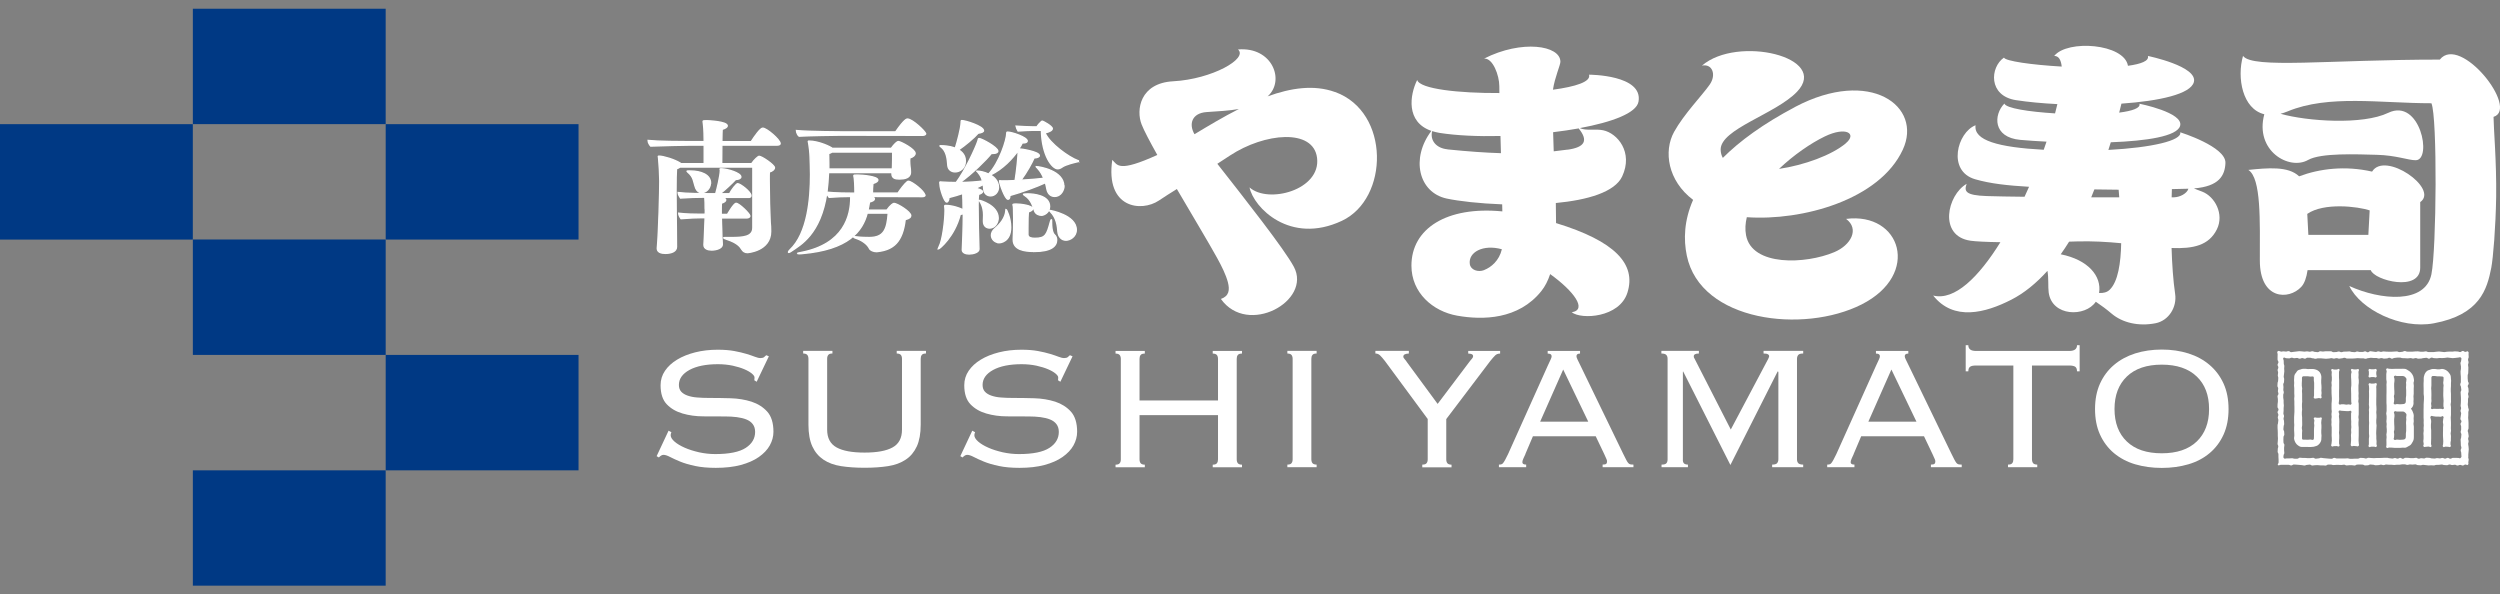 <svg width="143" height="34" viewBox="0 0 143 34" fill="none" xmlns="http://www.w3.org/2000/svg">
<rect x="0" y="0" width="143" height="34" fill="#808080" stroke="none"/>
<g clip-path="url(#clip0_4723_57785)">
<path d="M11.029 7.102H0V13.704H11.029V7.102Z" fill="#003984"/>
<path d="M22.061 0.5H11.031V7.102H22.061V0.5Z" fill="#003984"/>
<path d="M22.061 13.699H11.031V20.301H22.061V13.699Z" fill="#003984"/>
<path d="M33.092 20.301H22.062V26.903H33.092V20.301Z" fill="#003984"/>
<path d="M22.061 26.902H11.031V33.504H22.061V26.902Z" fill="#003984"/>
<path d="M33.092 7.102H22.062V13.703H33.092V7.102Z" fill="#003984"/>
<path d="M38.402 24.728C38.376 24.786 38.362 24.843 38.362 24.892C38.362 25.012 38.438 25.131 38.584 25.26C38.731 25.388 38.926 25.503 39.166 25.609C39.406 25.716 39.681 25.8 39.983 25.871C40.289 25.937 40.596 25.973 40.911 25.973C41.715 25.973 42.296 25.853 42.656 25.618C43.016 25.384 43.193 25.078 43.193 24.706C43.193 24.529 43.149 24.383 43.06 24.263C42.971 24.144 42.847 24.055 42.691 23.993C42.536 23.931 42.354 23.887 42.145 23.86C41.937 23.834 41.715 23.821 41.479 23.821C41.089 23.821 40.68 23.821 40.24 23.816C39.805 23.816 39.406 23.759 39.042 23.652C38.678 23.546 38.376 23.373 38.14 23.125C37.905 22.882 37.785 22.519 37.785 22.036C37.785 21.731 37.869 21.456 38.038 21.208C38.207 20.96 38.438 20.748 38.731 20.571C39.024 20.393 39.366 20.256 39.765 20.154C40.165 20.053 40.596 20.004 41.057 20.004C41.422 20.004 41.737 20.03 42.003 20.079C42.27 20.128 42.501 20.185 42.696 20.243C42.891 20.301 43.051 20.358 43.18 20.407C43.309 20.456 43.411 20.482 43.495 20.482C43.588 20.482 43.655 20.464 43.699 20.433C43.744 20.398 43.784 20.363 43.828 20.318L43.979 20.38L43.282 21.837L43.144 21.748C43.153 21.722 43.158 21.669 43.158 21.585C43.158 21.527 43.109 21.456 43.007 21.368C42.905 21.284 42.763 21.199 42.576 21.12C42.389 21.04 42.167 20.974 41.91 20.916C41.652 20.863 41.373 20.832 41.066 20.832C40.383 20.832 39.836 20.943 39.437 21.16C39.037 21.381 38.833 21.664 38.833 22.018C38.833 22.178 38.877 22.306 38.966 22.404C39.055 22.501 39.179 22.576 39.335 22.63C39.49 22.683 39.672 22.723 39.881 22.736C40.09 22.753 40.312 22.762 40.547 22.762C40.946 22.762 41.359 22.767 41.79 22.78C42.221 22.793 42.62 22.86 42.984 22.975C43.349 23.095 43.651 23.285 43.886 23.546C44.121 23.807 44.241 24.193 44.241 24.697C44.241 24.967 44.17 25.229 44.032 25.477C43.895 25.725 43.682 25.946 43.406 26.141C43.127 26.336 42.785 26.486 42.372 26.597C41.963 26.707 41.484 26.761 40.946 26.761C40.489 26.761 40.094 26.725 39.761 26.654C39.428 26.584 39.139 26.499 38.904 26.402C38.669 26.305 38.473 26.216 38.322 26.136C38.171 26.057 38.047 26.017 37.954 26.017C37.869 26.017 37.781 26.066 37.687 26.167L37.559 26.092L38.242 24.635L38.407 24.724L38.402 24.728Z" fill="white"/>
<path d="M46.243 20.526C46.243 20.433 46.221 20.358 46.181 20.305C46.137 20.252 46.057 20.221 45.941 20.221V20.07H47.615V20.221C47.495 20.221 47.416 20.247 47.376 20.305C47.331 20.358 47.313 20.433 47.313 20.526V24.573C47.313 25.056 47.491 25.392 47.851 25.592C48.21 25.791 48.743 25.888 49.454 25.888C50.164 25.888 50.697 25.791 51.056 25.592C51.416 25.392 51.594 25.056 51.594 24.573V20.526C51.594 20.433 51.572 20.358 51.532 20.305C51.487 20.252 51.407 20.221 51.292 20.221V20.07H52.966V20.221C52.846 20.221 52.766 20.247 52.726 20.305C52.682 20.358 52.664 20.433 52.664 20.526V24.294C52.664 24.799 52.588 25.215 52.442 25.534C52.295 25.853 52.082 26.11 51.807 26.291C51.532 26.477 51.194 26.601 50.799 26.663C50.399 26.725 49.955 26.756 49.454 26.756C48.952 26.756 48.508 26.725 48.108 26.663C47.709 26.601 47.376 26.477 47.1 26.291C46.825 26.105 46.612 25.853 46.465 25.534C46.319 25.215 46.243 24.799 46.243 24.294V20.526Z" fill="white"/>
<path d="M55.773 24.728C55.747 24.786 55.733 24.843 55.733 24.892C55.733 25.012 55.809 25.131 55.955 25.26C56.102 25.388 56.297 25.503 56.537 25.609C56.777 25.716 57.052 25.8 57.354 25.871C57.66 25.937 57.967 25.973 58.282 25.973C59.086 25.973 59.667 25.853 60.027 25.618C60.387 25.384 60.564 25.078 60.564 24.706C60.564 24.529 60.52 24.383 60.431 24.263C60.342 24.144 60.218 24.055 60.062 23.993C59.907 23.931 59.725 23.887 59.516 23.86C59.308 23.834 59.086 23.821 58.85 23.821C58.46 23.821 58.051 23.821 57.611 23.816C57.176 23.816 56.777 23.759 56.413 23.652C56.049 23.546 55.747 23.373 55.511 23.125C55.276 22.882 55.156 22.519 55.156 22.036C55.156 21.731 55.24 21.456 55.409 21.208C55.578 20.96 55.809 20.748 56.102 20.571C56.395 20.393 56.737 20.256 57.136 20.154C57.536 20.053 57.967 20.004 58.428 20.004C58.793 20.004 59.108 20.03 59.374 20.079C59.641 20.128 59.872 20.185 60.067 20.243C60.262 20.301 60.422 20.358 60.551 20.407C60.68 20.456 60.782 20.482 60.866 20.482C60.959 20.482 61.026 20.464 61.07 20.433C61.115 20.398 61.155 20.363 61.199 20.318L61.35 20.38L60.653 21.837L60.515 21.748C60.524 21.722 60.529 21.669 60.529 21.585C60.529 21.527 60.48 21.456 60.378 21.368C60.276 21.284 60.134 21.199 59.947 21.12C59.761 21.04 59.539 20.974 59.281 20.916C59.023 20.863 58.744 20.832 58.437 20.832C57.754 20.832 57.208 20.943 56.808 21.16C56.408 21.381 56.204 21.664 56.204 22.018C56.204 22.178 56.248 22.306 56.337 22.404C56.426 22.501 56.55 22.576 56.706 22.63C56.861 22.683 57.043 22.723 57.252 22.736C57.461 22.753 57.683 22.762 57.918 22.762C58.318 22.762 58.73 22.767 59.161 22.78C59.592 22.793 59.992 22.86 60.356 22.975C60.72 23.095 61.022 23.285 61.257 23.546C61.492 23.807 61.612 24.193 61.612 24.697C61.612 24.967 61.541 25.229 61.403 25.477C61.266 25.725 61.053 25.946 60.777 26.141C60.498 26.336 60.156 26.486 59.743 26.597C59.334 26.707 58.855 26.761 58.318 26.761C57.86 26.761 57.465 26.725 57.132 26.654C56.799 26.584 56.51 26.499 56.275 26.402C56.04 26.305 55.844 26.216 55.693 26.136C55.542 26.057 55.418 26.017 55.325 26.017C55.24 26.017 55.152 26.066 55.059 26.167L54.93 26.092L55.614 24.635L55.778 24.724L55.773 24.728Z" fill="white"/>
<path d="M70.74 26.273C70.74 26.366 70.762 26.441 70.802 26.494C70.846 26.548 70.926 26.579 71.042 26.579V26.729H69.368V26.579C69.488 26.579 69.567 26.552 69.608 26.494C69.652 26.441 69.67 26.366 69.67 26.273V23.745H65.181V26.273C65.181 26.366 65.203 26.441 65.243 26.494C65.287 26.548 65.367 26.579 65.483 26.579V26.729H63.809V26.579C63.928 26.579 64.008 26.552 64.048 26.494C64.093 26.441 64.111 26.366 64.111 26.273V20.53C64.111 20.437 64.088 20.362 64.048 20.309C64.004 20.256 63.924 20.225 63.809 20.225V20.074H65.483V20.225C65.363 20.225 65.283 20.251 65.243 20.309C65.198 20.362 65.181 20.437 65.181 20.53V22.908H69.67V20.53C69.67 20.437 69.647 20.362 69.608 20.309C69.563 20.256 69.483 20.225 69.368 20.225V20.074H71.042V20.225C70.922 20.225 70.842 20.251 70.802 20.309C70.757 20.362 70.74 20.437 70.74 20.53V26.273Z" fill="white"/>
<path d="M73.637 26.575C73.757 26.575 73.837 26.548 73.876 26.491C73.921 26.437 73.939 26.362 73.939 26.269V20.526C73.939 20.433 73.916 20.358 73.876 20.305C73.832 20.252 73.752 20.221 73.637 20.221V20.07H75.311V20.221C75.191 20.221 75.111 20.247 75.071 20.305C75.026 20.358 75.009 20.433 75.009 20.526V26.269C75.009 26.362 75.031 26.437 75.071 26.491C75.115 26.544 75.195 26.575 75.311 26.575V26.725H73.637V26.575Z" fill="white"/>
<path d="M81.363 26.575C81.483 26.575 81.562 26.548 81.602 26.491C81.647 26.437 81.665 26.362 81.665 26.269V23.967L79.218 20.65C79.098 20.5 79.005 20.389 78.934 20.323C78.863 20.256 78.774 20.221 78.672 20.221V20.07H80.586V20.221C80.373 20.23 80.27 20.287 80.27 20.398C80.27 20.442 80.297 20.491 80.346 20.544C80.395 20.597 80.444 20.659 80.484 20.726L82.233 23.103L84.084 20.65C84.12 20.606 84.156 20.562 84.2 20.513C84.244 20.464 84.262 20.416 84.262 20.376C84.262 20.274 84.169 20.225 83.982 20.225V20.075H85.807V20.225C85.687 20.225 85.594 20.261 85.523 20.331C85.452 20.402 85.354 20.509 85.239 20.655L82.726 23.971V26.274C82.726 26.367 82.748 26.442 82.788 26.495C82.832 26.548 82.912 26.579 83.028 26.579V26.73H81.354V26.579L81.363 26.575Z" fill="white"/>
<path d="M87.257 25.968C87.221 26.043 87.186 26.127 87.141 26.22C87.097 26.313 87.079 26.384 87.079 26.437C87.079 26.53 87.15 26.574 87.297 26.574V26.725H85.738V26.574C85.787 26.574 85.832 26.574 85.871 26.561C85.911 26.552 85.947 26.525 85.978 26.486C86.014 26.441 86.049 26.384 86.094 26.304C86.138 26.224 86.191 26.118 86.258 25.981L88.553 20.871C88.62 20.73 88.673 20.619 88.704 20.548C88.74 20.477 88.753 20.42 88.753 20.375C88.753 20.273 88.678 20.225 88.527 20.225V20.074H90.378V20.225C90.241 20.225 90.174 20.273 90.174 20.375C90.174 20.424 90.196 20.49 90.236 20.57C90.281 20.65 90.334 20.761 90.4 20.907L92.838 25.941C92.914 26.091 92.971 26.211 93.016 26.295C93.056 26.379 93.1 26.441 93.136 26.486C93.176 26.53 93.216 26.552 93.255 26.561C93.295 26.57 93.358 26.574 93.433 26.574V26.725H91.67V26.574C91.772 26.574 91.839 26.561 91.875 26.53C91.91 26.499 91.923 26.455 91.923 26.397C91.923 26.353 91.915 26.313 91.892 26.264C91.87 26.22 91.826 26.118 91.759 25.968L91.275 24.954H87.683L87.252 25.968H87.257ZM90.849 24.121L89.415 21.137L88.096 24.121H90.849Z" fill="white"/>
<path d="M95.058 26.575C95.191 26.575 95.28 26.548 95.324 26.491C95.369 26.437 95.386 26.362 95.386 26.269V20.526C95.386 20.433 95.364 20.358 95.315 20.305C95.271 20.252 95.173 20.221 95.031 20.221V20.07H97.176V20.221C96.981 20.221 96.883 20.274 96.883 20.385C96.883 20.433 96.901 20.482 96.932 20.522L99.001 24.569L101.145 20.522C101.154 20.495 101.163 20.473 101.176 20.447C101.19 20.42 101.194 20.398 101.194 20.371C101.194 20.327 101.172 20.292 101.123 20.265C101.079 20.234 100.994 20.221 100.875 20.221V20.07H103.143V20.221C103.001 20.221 102.904 20.247 102.859 20.305C102.815 20.358 102.788 20.433 102.788 20.526V26.269C102.788 26.362 102.81 26.437 102.859 26.491C102.904 26.544 103.001 26.575 103.143 26.575V26.725H101.367V26.575C101.509 26.575 101.607 26.548 101.652 26.491C101.696 26.437 101.723 26.362 101.723 26.269V21.27L101.683 21.244L98.979 26.597L96.275 21.244L96.261 21.27V26.269C96.252 26.362 96.27 26.437 96.31 26.491C96.354 26.544 96.434 26.575 96.55 26.575V26.725H95.04V26.575H95.058Z" fill="white"/>
<path d="M106.034 25.968C105.999 26.043 105.963 26.127 105.919 26.22C105.874 26.313 105.857 26.384 105.857 26.437C105.857 26.53 105.928 26.574 106.074 26.574V26.725H104.516V26.574C104.564 26.574 104.609 26.574 104.649 26.561C104.689 26.552 104.724 26.525 104.755 26.486C104.791 26.441 104.826 26.384 104.871 26.304C104.915 26.224 104.969 26.118 105.035 25.981L107.331 20.871C107.397 20.73 107.451 20.619 107.482 20.548C107.517 20.477 107.53 20.42 107.53 20.375C107.53 20.273 107.455 20.225 107.304 20.225V20.074H109.156V20.225C109.022 20.225 108.951 20.273 108.951 20.375C108.951 20.424 108.974 20.49 109.014 20.57C109.053 20.65 109.111 20.761 109.178 20.907L111.615 25.941C111.691 26.091 111.749 26.211 111.793 26.295C111.837 26.379 111.877 26.441 111.913 26.486C111.953 26.53 111.993 26.552 112.033 26.561C112.077 26.57 112.135 26.574 112.21 26.574V26.725H110.448V26.574C110.55 26.574 110.616 26.561 110.652 26.53C110.687 26.499 110.701 26.455 110.701 26.397C110.701 26.353 110.692 26.313 110.67 26.264C110.647 26.22 110.603 26.118 110.536 25.968L110.053 24.954H106.46L106.03 25.968H106.034ZM109.622 24.121L108.188 21.137L106.869 24.121H109.622Z" fill="white"/>
<path d="M114.862 26.575C114.982 26.575 115.062 26.548 115.102 26.491C115.146 26.437 115.164 26.362 115.164 26.269V20.907H113.032C112.873 20.907 112.757 20.929 112.691 20.978C112.624 21.022 112.588 21.111 112.588 21.239H112.438V19.747H112.588C112.588 19.968 112.735 20.075 113.032 20.075H118.361C118.658 20.075 118.805 19.964 118.805 19.747H118.956V21.239H118.805C118.805 21.111 118.769 21.027 118.703 20.978C118.636 20.934 118.521 20.907 118.361 20.907H116.229V26.269C116.229 26.362 116.252 26.437 116.292 26.491C116.336 26.544 116.416 26.575 116.531 26.575V26.725H114.857V26.575H114.862Z" fill="white"/>
<path d="M123.654 19.995C124.205 19.995 124.711 20.07 125.177 20.216C125.644 20.363 126.048 20.584 126.39 20.876C126.732 21.169 126.998 21.523 127.189 21.943C127.38 22.364 127.473 22.851 127.473 23.4C127.473 23.949 127.38 24.432 127.189 24.857C126.998 25.277 126.732 25.632 126.39 25.919C126.048 26.207 125.644 26.42 125.177 26.557C124.711 26.694 124.205 26.765 123.654 26.765C123.104 26.765 122.598 26.694 122.131 26.557C121.665 26.42 121.261 26.203 120.919 25.919C120.577 25.632 120.311 25.277 120.12 24.857C119.929 24.436 119.836 23.949 119.836 23.4C119.836 22.851 119.929 22.368 120.12 21.943C120.311 21.523 120.577 21.164 120.919 20.876C121.261 20.584 121.665 20.367 122.131 20.216C122.598 20.07 123.104 19.995 123.654 19.995ZM123.654 20.858C122.793 20.858 122.127 21.084 121.656 21.536C121.186 21.988 120.95 22.608 120.95 23.396C120.95 24.184 121.186 24.808 121.656 25.255C122.127 25.707 122.793 25.928 123.654 25.928C124.516 25.928 125.182 25.703 125.653 25.255C126.123 24.804 126.359 24.184 126.359 23.396C126.359 22.608 126.123 21.983 125.653 21.536C125.182 21.084 124.516 20.858 123.654 20.858Z" fill="white"/>
<path d="M76.362 5.264C75.163 4.83 73.835 5.03 72.508 5.512C73.52 4.618 72.787 2.661 70.812 2.829C71.411 3.343 69.329 4.529 67.109 4.649C65.204 4.751 64.973 6.292 65.301 7.12C65.439 7.474 65.772 8.102 66.198 8.864C63.969 9.874 63.925 9.449 63.623 9.143C63.215 11.919 65.284 12.145 66.287 11.472C66.611 11.255 66.944 11.043 67.317 10.812C68.232 12.375 69.191 13.974 69.613 14.744C69.875 15.218 70.119 15.705 70.234 16.139C70.35 16.586 70.305 16.936 69.835 17.1C71.367 19.252 75.052 17.215 74.009 15.262C73.458 14.23 71.162 11.322 69.631 9.369C69.857 9.223 70.097 9.068 70.35 8.899C72.335 7.593 75.127 7.332 75.336 9.032C75.563 10.87 72.534 11.676 71.473 10.719C71.7 11.862 73.787 14.022 76.753 12.632C79.457 11.366 79.528 6.407 76.371 5.264H76.362ZM68.325 7.677C67.983 7.093 68.179 6.473 69.009 6.411C69.675 6.362 70.288 6.34 70.865 6.234C69.972 6.686 69.111 7.204 68.325 7.677Z" fill="white"/>
<path d="M90.894 4.277C91.009 4.675 90.121 4.958 88.829 5.131C88.927 4.445 89.255 3.719 89.255 3.533C89.255 2.59 87.039 2.258 84.89 3.351C85.388 3.311 85.761 4.308 85.761 4.932C85.761 4.998 85.761 5.136 85.765 5.322C83.456 5.335 81.205 5.091 81.063 4.573C80.637 5.437 80.406 6.982 81.876 7.487C80.681 9.059 81.143 11.011 82.75 11.357C83.452 11.507 84.624 11.64 85.925 11.689C85.925 11.826 85.929 11.963 85.934 12.092C82.746 11.782 80.73 13.079 80.734 15.2C80.734 16.741 81.951 17.808 83.35 18.056C84.815 18.317 86.857 18.282 88.163 16.652C88.38 16.382 88.545 16.054 88.669 15.678C90.023 16.652 90.814 17.719 89.903 17.861C90.45 18.295 92.634 18.171 93.087 16.745C93.611 15.098 92.363 13.787 89.006 12.76C89.006 12.397 89.002 12.012 88.993 11.613C90.8 11.441 92.368 10.993 92.789 10.09C93.433 8.709 92.519 7.62 91.697 7.451C91.249 7.358 90.729 7.496 90.365 7.327C92.208 6.986 93.606 6.468 93.722 5.817C94.002 4.272 90.902 4.272 90.902 4.272L90.894 4.277ZM82.795 8.541C82.138 8.474 81.787 8.023 81.92 7.5C82.049 7.54 82.186 7.575 82.342 7.602C83.296 7.752 84.526 7.81 85.827 7.779C85.836 8.098 85.845 8.425 85.854 8.762C84.961 8.735 83.976 8.665 82.795 8.545V8.541ZM84.899 15.448C84.54 15.589 84.122 15.439 84.073 15.107C83.976 14.425 84.833 13.96 85.907 14.257C85.752 14.916 85.286 15.293 84.899 15.443V15.448ZM89.664 8.558C89.397 8.594 89.135 8.625 88.873 8.656C88.86 8.301 88.847 7.934 88.838 7.562C89.344 7.5 89.837 7.429 90.299 7.345C90.871 8.049 90.649 8.425 89.664 8.563V8.558Z" fill="white"/>
<path d="M102.688 6.114C100.846 7.088 99.505 8.071 98.546 9.032C98.47 8.899 98.426 8.744 98.421 8.563C98.404 7.376 101.565 6.531 102.791 5.247C104.682 3.263 99.372 2.005 97.351 3.754C97.942 3.626 98.191 4.272 97.795 4.839C97.378 5.441 96.326 6.517 95.757 7.545C95.149 8.647 95.389 10.334 96.845 11.432C96.326 12.614 96.294 13.708 96.486 14.624C97.267 18.401 103.159 19.096 106.485 17.414C109.895 15.687 108.727 12.118 105.597 12.521C106.374 13.101 105.876 14.022 104.917 14.425C103.292 15.111 100.206 15.253 99.873 13.451C99.811 13.119 99.833 12.774 99.918 12.424C103.101 12.645 107.51 11.428 108.838 8.567C109.997 6.079 106.978 3.852 102.684 6.114H102.688ZM105.579 8.2C104.766 8.877 103.212 9.444 101.76 9.661C102.6 8.864 103.572 8.195 104.376 7.806C105.592 7.217 106.249 7.638 105.574 8.2H105.579Z" fill="white"/>
<path d="M139.553 3.409C133.27 3.409 128.825 3.949 128.301 3.196C127.941 4.454 128.27 6.234 129.518 6.535C128.958 8.629 130.943 9.763 132.018 9.152C132.759 8.731 134.833 8.828 135.947 8.855C137.062 8.882 137.759 9.169 138.181 9.165C139.14 9.152 138.434 5.574 136.604 6.455C135.148 7.155 131.978 6.942 130.446 6.508C130.579 6.473 130.717 6.429 130.863 6.367C133.199 5.401 136.156 5.906 139.077 5.906C139.424 6.699 139.366 14.274 139.077 15.687C138.727 17.405 136.165 17.175 134.38 16.36C135.024 17.706 137.324 18.844 139.211 18.494C141.853 18.003 142.261 16.541 142.501 15.315C142.607 14.757 142.754 13.013 142.781 11.246C142.807 9.276 142.63 7.252 142.63 6.685C144.121 6.225 140.725 1.934 139.557 3.409H139.553Z" fill="white"/>
<path d="M135.608 15.453C135.812 16.041 138.436 16.719 138.436 15.311V11.561C139.537 10.799 136.416 8.616 135.683 9.816C134.147 9.466 132.695 9.643 131.509 10.086C130.888 9.488 129.693 9.608 128.605 9.719C129.351 10.192 129.263 12.654 129.263 14.903C129.263 17.153 130.919 17.175 131.629 16.413C131.82 16.21 131.931 15.873 131.993 15.453H135.612H135.608ZM135.545 12.039L135.47 13.434H132.038C132.02 13.031 131.993 12.623 131.976 12.234C132.93 11.574 134.866 11.809 135.545 12.034V12.039Z" fill="white"/>
<path d="M124.711 7.567C124.813 8.04 123.086 8.443 120.6 8.576C120.648 8.43 120.693 8.284 120.737 8.138C122.784 8.063 124.534 7.797 124.702 7.199C124.92 6.438 122.376 5.933 122.376 5.933C122.451 6.181 121.972 6.345 121.217 6.442C121.261 6.265 121.306 6.092 121.346 5.928C123.508 5.778 125.302 5.384 125.488 4.698C125.737 3.79 122.86 3.201 122.86 3.201C122.94 3.484 122.469 3.661 121.719 3.763C121.51 2.493 118.251 2.249 117.5 3.201C117.749 3.192 117.887 3.413 117.931 3.808C116.217 3.71 114.694 3.493 114.628 3.294C113.828 3.843 113.713 5.481 115.316 5.729C116.004 5.835 116.821 5.911 117.682 5.955C117.642 6.128 117.598 6.305 117.549 6.486C116.04 6.393 114.739 6.19 114.65 5.924C114.028 6.562 113.979 7.859 115.564 8.001C116.013 8.04 116.519 8.076 117.061 8.102C117.007 8.257 116.954 8.412 116.901 8.567C114.299 8.426 112.883 8.032 113.002 7.164C111.955 7.567 111.36 9.785 112.98 10.254C113.851 10.507 114.854 10.613 116.062 10.684C115.977 10.874 115.893 11.065 115.804 11.255C114.952 11.246 114.201 11.233 113.651 11.215C112.407 11.175 112.341 10.936 112.492 10.516C111.382 11.149 110.858 13.504 112.718 13.77C112.998 13.81 113.589 13.841 114.423 13.854C113.189 15.842 111.808 17.215 110.578 16.905C111.741 18.379 113.557 17.905 115.045 17.144C115.782 16.768 116.475 16.201 117.114 15.492C117.19 15.926 117.141 16.404 117.185 16.732C117.376 18.114 119.281 18.149 119.88 17.259C120.187 17.467 120.502 17.697 120.786 17.941C121.399 18.459 122.318 18.68 123.295 18.49C124.063 18.339 124.529 17.556 124.418 16.816C124.303 16.028 124.241 15.098 124.214 14.186C125.448 14.235 126.35 14.044 126.807 13.115C127.233 12.247 126.691 11.242 125.968 10.963C125.75 10.879 125.608 10.83 125.493 10.777C126.94 10.662 127.264 10.037 127.295 9.325C127.335 8.386 124.711 7.567 124.711 7.567ZM119.796 10.834C120.271 10.843 120.737 10.848 121.186 10.852C121.195 10.976 121.208 11.122 121.221 11.286C120.715 11.286 120.173 11.286 119.618 11.286C119.68 11.136 119.738 10.989 119.796 10.839V10.834ZM120.675 16.573C120.52 16.723 120.315 16.772 120.067 16.759C120.227 15.798 119.445 14.859 117.873 14.545C118.038 14.315 118.197 14.075 118.353 13.823C118.495 13.823 118.637 13.814 118.779 13.81C119.68 13.783 120.537 13.836 121.332 13.912C121.31 15.032 121.155 16.108 120.675 16.573ZM124.36 11.286C124.36 11.286 124.298 11.286 124.218 11.286C124.223 11.113 124.227 10.954 124.232 10.817C124.547 10.808 124.858 10.803 125.155 10.795C125.164 10.795 125.169 10.795 125.177 10.795C125.097 11.069 124.693 11.277 124.36 11.286Z" fill="white"/>
<path d="M44.623 8.205C44.623 8.289 44.517 8.298 44.454 8.298H41.288C41.28 8.723 41.28 9.174 41.28 9.365H42.993C43.136 9.139 43.384 8.94 43.411 8.94C43.58 8.94 44.299 9.44 44.299 9.59C44.299 9.692 44.184 9.79 44.006 9.838C43.997 9.923 43.997 10.082 43.997 10.29C43.997 11.034 44.032 12.367 44.055 12.708C44.072 12.849 44.081 13.031 44.081 13.239C44.081 14.346 42.785 14.448 42.754 14.448C42.612 14.448 42.505 14.39 42.421 14.248C42.345 14.116 42.163 13.881 41.595 13.699C41.479 13.659 41.395 13.624 41.395 13.606C41.395 13.589 41.431 13.589 41.511 13.589H41.812C42.514 13.589 43.065 13.549 43.065 13.022V9.555H38.895C38.846 9.59 38.789 9.621 38.695 9.657C38.678 9.838 38.669 10.33 38.669 10.892C38.669 11.782 38.687 12.827 38.687 12.991C38.695 13.314 38.695 14.049 38.695 14.107V14.124C38.695 14.372 38.42 14.492 38.052 14.492C37.807 14.492 37.599 14.417 37.599 14.217V14.191C37.683 13.274 37.741 10.892 37.741 10.356C37.741 10.038 37.701 9.338 37.674 9.081C37.665 9.015 37.656 8.971 37.656 8.948C37.656 8.948 37.665 8.943 37.683 8.931C37.95 8.931 38.593 9.13 38.904 9.329C38.922 9.338 38.94 9.347 38.944 9.365H40.281V8.298H39.53C39.179 8.298 37.825 8.333 37.221 8.355C37.172 8.306 37.07 8.156 37.07 8.036C37.63 8.094 39.02 8.103 39.504 8.103H40.281C40.272 7.886 40.272 7.713 40.272 7.62C40.263 7.412 40.263 7.279 40.236 7.089C40.227 7.013 40.218 6.974 40.218 6.947C40.218 6.912 40.236 6.907 40.409 6.907H40.445C40.445 6.907 41.599 6.943 41.599 7.199C41.599 7.257 41.524 7.332 41.306 7.399C41.297 7.465 41.297 7.757 41.288 8.107H42.967C43.175 7.784 43.495 7.332 43.628 7.332C43.855 7.332 44.623 8.001 44.623 8.209V8.205ZM42.949 11.207C42.949 11.291 42.856 11.291 42.807 11.291H41.293C41.359 11.308 41.408 11.331 41.444 11.348C41.484 11.375 41.511 11.406 41.511 11.441C41.511 11.499 41.444 11.565 41.262 11.623C41.253 11.747 41.253 12.008 41.253 12.265H41.613C41.613 12.265 41.972 11.632 42.105 11.632C42.283 11.632 42.891 12.234 42.891 12.349C42.891 12.442 42.776 12.464 42.709 12.464H41.262C41.271 12.721 41.271 12.964 41.28 13.071C41.28 13.296 41.297 13.686 41.315 13.978V13.987C41.315 14.195 40.991 14.297 40.711 14.302C40.485 14.302 40.267 14.226 40.267 14.009V14.001C40.276 13.823 40.303 13.367 40.307 13.111C40.307 12.978 40.325 12.725 40.334 12.451H40.156C39.832 12.451 39.455 12.469 38.953 12.508C38.926 12.482 38.82 12.3 38.82 12.198C39.211 12.247 39.779 12.256 40.099 12.256H40.334C40.343 12.198 40.343 12.141 40.343 12.079C40.343 12.017 40.343 11.973 40.334 11.919C40.334 11.694 40.334 11.503 40.316 11.277C39.925 11.277 39.322 11.295 38.922 11.326C38.882 11.269 38.789 11.109 38.789 11.016C39.255 11.074 40.218 11.083 40.551 11.083H40.938C41.004 10.866 41.204 10.042 41.204 9.741C41.204 9.701 41.186 9.683 41.186 9.675C41.186 9.657 41.204 9.657 41.28 9.657C41.599 9.666 42.376 9.892 42.376 10.117C42.376 10.201 42.27 10.259 42.074 10.268C41.883 10.476 41.448 10.883 41.182 11.083H41.733C41.857 10.835 42.123 10.507 42.194 10.507C42.336 10.507 42.953 10.972 42.953 11.189L42.949 11.207ZM40.636 10.472C40.636 10.781 40.378 11.021 40.134 11.021C40.001 11.021 39.877 10.945 39.801 10.773C39.65 10.387 39.708 10.148 39.335 9.838C39.308 9.812 39.295 9.803 39.295 9.799C39.295 9.781 39.33 9.781 39.37 9.781H39.472C40.125 9.781 40.645 10.007 40.645 10.472H40.636Z" fill="white" stroke="white" stroke-width="0.08" stroke-miterlimit="10"/>
<path d="M52.912 11.162C52.912 11.237 52.81 11.246 52.752 11.246L49.818 11.237C49.951 11.273 50.017 11.321 50.017 11.379C50.017 11.445 49.924 11.512 49.733 11.556C49.707 11.707 49.684 11.866 49.649 12.021H50.728C50.945 11.72 51.096 11.636 51.136 11.636C51.314 11.636 52.095 12.11 52.095 12.335C52.095 12.419 52.02 12.504 51.776 12.561C51.625 13.854 51.092 14.279 50.222 14.385C50.195 14.385 50.173 14.394 50.146 14.394C49.968 14.394 49.786 14.319 49.738 14.217C49.622 13.969 49.303 13.743 48.992 13.642C48.885 13.606 48.832 13.584 48.832 13.557C48.832 13.549 48.85 13.54 48.898 13.54C48.925 13.54 48.956 13.54 49.001 13.549C49.245 13.584 49.529 13.588 49.72 13.588C50.563 13.588 50.741 13.123 50.808 12.189H49.604C49.329 13.239 48.526 14.275 45.884 14.505C45.826 14.514 45.768 14.514 45.715 14.514C45.657 14.514 45.613 14.505 45.613 14.496C45.613 14.487 45.67 14.47 45.83 14.439C48.286 13.965 48.663 12.331 48.663 11.304V11.237C48.303 11.237 47.802 11.255 47.424 11.286C47.384 11.246 47.318 11.127 47.291 11.038C46.94 13.407 45.777 14.014 45.266 14.363C45.191 14.412 45.151 14.439 45.124 14.439C45.106 14.439 45.098 14.43 45.098 14.421C45.098 14.394 45.133 14.346 45.191 14.288C46.194 13.345 46.363 11.37 46.363 9.98C46.363 9.581 46.345 9.232 46.337 8.961C46.337 8.78 46.279 8.28 46.261 8.222C46.243 8.147 46.234 8.111 46.234 8.089C46.234 8.08 46.243 8.071 46.261 8.071C46.847 8.071 47.531 8.412 47.606 8.488H50.981C51.158 8.24 51.314 8.098 51.389 8.098C51.514 8.098 52.344 8.532 52.344 8.771C52.344 8.877 52.237 8.979 52.042 9.037C52.042 9.077 52.033 9.139 52.033 9.205C52.033 9.307 52.042 9.422 52.051 9.515C52.069 9.63 52.078 9.723 52.078 9.825V9.86C52.078 10.179 51.727 10.237 51.469 10.237H51.42C51.203 10.237 51.021 10.188 51.021 9.944V9.869H47.393C47.376 10.277 47.344 10.653 47.3 10.994C47.744 11.043 48.543 11.051 48.903 11.051C48.903 10.578 48.876 10.25 48.867 10.201C48.858 10.126 48.841 10.077 48.841 10.051C48.841 10.015 48.858 10.015 49.032 10.015H49.067C49.311 10.015 50.213 10.091 50.213 10.299C50.213 10.365 50.137 10.431 49.929 10.498C49.911 10.631 49.902 10.914 49.902 11.047H51.363C51.478 10.865 51.749 10.507 51.895 10.396C51.913 10.378 51.935 10.37 51.962 10.37C52.153 10.37 52.89 10.945 52.89 11.153L52.912 11.162ZM52.948 7.646C52.948 7.722 52.832 7.739 52.77 7.739L48.073 7.731C47.731 7.731 46.283 7.757 45.706 7.788C45.648 7.753 45.555 7.571 45.555 7.469C46.265 7.536 48.228 7.545 48.228 7.545H51.23C51.74 6.81 51.873 6.81 51.904 6.81C52.189 6.81 52.939 7.527 52.939 7.642L52.948 7.646ZM47.589 8.696C47.54 8.736 47.473 8.762 47.398 8.78C47.398 8.939 47.407 9.081 47.407 9.347V9.67H51.043L51.052 9.511C51.061 9.267 51.061 9.01 51.061 8.696H47.593H47.589Z" fill="white" stroke="white" stroke-width="0.08" stroke-miterlimit="10"/>
<path d="M60.862 10.64C60.862 10.821 60.719 11.233 60.32 11.233C60.129 11.233 59.943 11.109 59.885 10.826C59.858 10.693 59.836 10.578 59.8 10.45C59.316 10.675 58.531 10.967 57.762 11.184V11.22C57.762 11.326 57.722 11.397 57.66 11.397C57.492 11.397 57.176 10.498 57.176 10.357C57.176 10.357 57.179 10.351 57.185 10.339C57.185 10.339 57.225 10.348 57.278 10.348C57.523 10.348 57.789 10.348 58.064 10.33C58.166 9.706 58.242 8.878 58.242 8.603C57.918 9.068 57.372 9.661 56.652 10.011C56.843 10.122 57.114 10.343 57.114 10.711C57.114 10.967 56.923 11.202 56.661 11.202C56.47 11.202 56.293 11.078 56.27 10.826C56.262 10.72 56.253 10.627 56.244 10.551C56.142 10.6 56 10.684 55.809 10.768C56.133 10.852 56.199 10.91 56.199 10.967C56.199 11.007 56.142 11.069 55.973 11.118C55.955 11.26 55.946 11.41 55.946 11.733C55.946 12.61 55.973 13.443 55.995 14.244V14.253C55.995 14.434 55.671 14.527 55.436 14.527C55.245 14.527 55.045 14.461 55.045 14.293V14.284C55.054 14.182 55.103 12.902 55.103 12.216C55.063 12.234 55.001 12.252 54.925 12.265C54.601 13.531 53.731 14.248 53.664 14.248V14.24C53.664 14.24 53.682 14.182 53.722 14.098C53.913 13.757 54.055 12.606 54.055 12.066C54.055 11.99 54.055 11.924 54.046 11.875C54.037 11.835 54.037 11.809 54.037 11.791C54.037 11.756 54.055 11.751 54.086 11.751C54.503 11.751 54.938 11.928 54.996 11.959C55.036 11.977 55.063 11.995 55.089 12.008C55.089 11.866 55.081 11.689 55.081 11.441C55.072 11.309 55.072 11.193 55.072 11.065C54.836 11.149 54.57 11.224 54.277 11.3C54.277 11.45 54.219 11.556 54.153 11.556C54.019 11.556 53.766 10.808 53.766 10.534C53.766 10.485 53.757 10.45 53.757 10.432C53.757 10.414 53.766 10.405 53.784 10.405C53.802 10.405 53.824 10.414 53.868 10.414C54.135 10.432 54.419 10.441 54.694 10.441C55.187 9.79 55.813 8.448 55.937 8.059C55.964 7.974 55.955 7.926 56.004 7.926C56.146 7.926 57.074 8.426 57.074 8.643C57.074 8.718 56.99 8.776 56.79 8.776H56.706C56.439 9.117 55.587 9.967 54.907 10.441C55.458 10.432 55.951 10.392 56.195 10.357C56.155 10.157 56.08 10.038 55.937 9.856C55.898 9.799 55.853 9.79 55.871 9.79C56.062 9.79 56.324 9.847 56.546 9.958C57.154 9.325 57.589 8.001 57.589 7.607C57.598 7.567 57.58 7.558 57.638 7.558C57.882 7.558 58.757 7.85 58.757 8.067C58.757 8.125 58.681 8.174 58.531 8.174H58.473C58.433 8.267 58.366 8.382 58.273 8.515C58.424 8.515 59.45 8.683 59.45 8.9C59.45 8.966 59.356 9.024 59.148 9.033C59.023 9.325 58.73 9.856 58.397 10.308C58.899 10.281 59.374 10.241 59.703 10.201C59.627 10.002 59.521 9.812 59.352 9.626C59.312 9.568 59.268 9.551 59.268 9.533H59.276C59.485 9.533 60.848 9.776 60.848 10.64H60.862ZM56.257 7.47C56.257 7.536 56.173 7.585 55.946 7.62C55.729 7.877 55.209 8.311 54.827 8.572C55.169 8.771 55.218 9.046 55.218 9.214C55.218 9.621 54.907 9.83 54.632 9.83C54.423 9.83 54.232 9.706 54.215 9.453C54.188 9.064 54.139 8.63 53.815 8.395C53.779 8.368 53.766 8.355 53.766 8.346C53.766 8.337 53.775 8.337 53.802 8.337C54.295 8.337 54.561 8.448 54.645 8.479C54.761 8.112 54.965 7.354 54.978 7.022C54.987 6.916 54.969 6.898 55.014 6.898C55.223 6.898 56.257 7.222 56.257 7.474V7.47ZM56.595 13.04C56.461 13.04 56.253 12.964 56.253 12.65C56.253 12.566 56.262 12.442 56.262 12.3C56.262 12.075 56.226 11.8 56.053 11.525C56.017 11.477 56.013 11.459 56.017 11.459C56.053 11.459 57.096 11.742 57.096 12.477C57.096 12.685 56.954 13.044 56.595 13.044V13.04ZM57.163 13.881C56.914 13.881 56.71 13.691 56.71 13.456C56.71 13.332 56.768 13.19 56.919 13.066C57.203 12.823 57.505 12.473 57.536 12.043C57.545 11.995 57.545 11.977 57.545 11.977C57.571 11.977 57.811 12.451 57.811 13C57.811 13.832 57.225 13.885 57.158 13.885L57.163 13.881ZM59.134 14.381C58.575 14.381 57.958 14.28 57.958 13.713V13.664C57.975 13.363 57.984 12.871 57.984 12.513C57.984 12.305 57.975 12.136 57.975 12.079V12.004C57.975 11.964 57.975 11.897 57.967 11.822C57.958 11.756 57.94 11.72 57.94 11.698C57.94 11.676 58.109 11.671 58.117 11.671C58.375 11.671 59.063 11.756 59.063 11.946C59.063 12.004 59.006 12.061 58.837 12.114C58.801 12.154 58.797 12.681 58.797 13.057V13.434C58.815 13.602 59.014 13.633 59.197 13.633C59.805 13.633 59.88 13.434 60.084 12.681C60.111 12.597 60.124 12.566 60.133 12.566C60.151 12.566 60.151 12.601 60.151 12.641V12.725C60.151 13.252 60.267 13.394 60.333 13.451C60.391 13.5 60.44 13.602 60.44 13.726C60.44 14.058 60.164 14.386 59.134 14.386V14.381ZM61.701 9.214C61.701 9.214 61.683 9.232 61.643 9.25C61.541 9.276 60.95 9.4 60.733 9.568C60.648 9.626 60.573 9.652 60.498 9.652C60.196 9.652 59.596 8.917 59.569 7.452H59.086C58.992 7.452 58.468 7.47 58.233 7.492C58.197 7.443 58.126 7.275 58.117 7.217C58.393 7.235 58.877 7.257 59.037 7.257H59.312C59.37 7.155 59.503 7.009 59.578 6.947C59.587 6.938 59.596 6.929 59.605 6.929C59.672 6.929 60.191 7.222 60.191 7.354C60.191 7.447 60.049 7.545 59.774 7.598C60.04 8.222 61.155 9.006 61.648 9.183C61.683 9.192 61.705 9.201 61.705 9.219L61.701 9.214ZM60.036 11.813C60.036 12.163 59.712 12.314 59.574 12.314C59.432 12.314 59.25 12.247 59.183 12.079C59.077 11.813 59.001 11.437 58.633 11.193C58.575 11.153 58.539 11.127 58.539 11.118C58.539 11.1 58.681 11.091 58.784 11.091C59.103 11.091 60.036 11.167 60.036 11.809V11.813ZM61.563 13.146C61.563 13.544 61.195 13.739 60.977 13.739C60.702 13.739 60.542 13.522 60.515 13.265C60.489 12.934 60.44 12.464 60.089 12.114C60.062 12.079 60.031 12.066 60.031 12.048C60.031 12.048 60.04 12.039 60.058 12.039C60.093 12.039 61.563 12.305 61.563 13.146Z" fill="white" stroke="white" stroke-width="0.08" stroke-miterlimit="10"/>
<path d="M132.804 23.896C132.755 23.843 132.728 23.896 132.653 23.896C132.577 23.896 132.582 23.892 132.511 23.892C132.44 23.892 132.413 23.848 132.364 23.901C132.311 23.954 132.382 23.976 132.382 24.052C132.382 24.127 132.364 24.122 132.364 24.198C132.364 24.273 132.378 24.268 132.378 24.344C132.378 24.419 132.364 24.415 132.364 24.49C132.364 24.565 132.36 24.565 132.36 24.636C132.36 24.707 132.36 24.711 132.36 24.782C132.36 24.853 132.36 24.857 132.36 24.928C132.36 24.999 132.355 25.003 132.355 25.074C132.355 25.119 132.329 25.163 132.284 25.163C132.218 25.163 132.218 25.141 132.151 25.141C132.085 25.141 132.085 25.154 132.018 25.154C131.951 25.154 131.951 25.15 131.885 25.15C131.818 25.15 131.818 25.15 131.752 25.15C131.707 25.15 131.676 25.123 131.676 25.079C131.676 25.003 131.676 25.003 131.676 24.928C131.676 24.853 131.676 24.853 131.676 24.778C131.676 24.702 131.685 24.702 131.685 24.627C131.685 24.552 131.663 24.552 131.663 24.477C131.663 24.401 131.685 24.401 131.685 24.326C131.685 24.251 131.685 24.251 131.685 24.175C131.685 24.1 131.681 24.1 131.681 24.025C131.681 23.95 131.681 23.95 131.681 23.874C131.681 23.799 131.667 23.799 131.667 23.724C131.667 23.649 131.667 23.649 131.667 23.573C131.667 23.498 131.681 23.498 131.681 23.423C131.681 23.348 131.672 23.348 131.672 23.272C131.672 23.197 131.672 23.197 131.672 23.122C131.672 23.046 131.685 23.046 131.685 22.971C131.685 22.896 131.681 22.896 131.681 22.821C131.681 22.745 131.681 22.745 131.681 22.67C131.681 22.595 131.681 22.595 131.681 22.52C131.681 22.444 131.672 22.444 131.672 22.369C131.672 22.294 131.685 22.294 131.685 22.218C131.685 22.143 131.663 22.143 131.663 22.068C131.663 21.993 131.663 21.993 131.663 21.917C131.663 21.842 131.672 21.842 131.672 21.767C131.672 21.692 131.672 21.692 131.672 21.616C131.672 21.572 131.707 21.523 131.752 21.523C131.818 21.523 131.818 21.523 131.885 21.523C131.951 21.523 131.951 21.523 132.018 21.523C132.085 21.523 132.085 21.541 132.151 21.541C132.218 21.541 132.218 21.532 132.284 21.532C132.329 21.532 132.351 21.563 132.351 21.607C132.351 21.683 132.351 21.683 132.351 21.753C132.351 21.824 132.369 21.829 132.369 21.9C132.369 21.97 132.369 21.97 132.369 22.046C132.369 22.121 132.369 22.117 132.369 22.192C132.369 22.267 132.364 22.267 132.364 22.338C132.364 22.409 132.364 22.413 132.364 22.484C132.364 22.555 132.364 22.559 132.364 22.63C132.364 22.701 132.315 22.719 132.364 22.772C132.413 22.825 132.431 22.79 132.502 22.79C132.573 22.79 132.573 22.767 132.644 22.767C132.715 22.767 132.728 22.821 132.777 22.767C132.831 22.714 132.777 22.701 132.777 22.63C132.777 22.559 132.795 22.559 132.795 22.484C132.795 22.409 132.782 22.409 132.782 22.338C132.782 22.267 132.791 22.267 132.791 22.192C132.791 22.117 132.786 22.117 132.786 22.046C132.786 21.975 132.773 21.97 132.773 21.9C132.773 21.829 132.773 21.824 132.773 21.753C132.773 21.683 132.782 21.678 132.782 21.607C132.782 21.554 132.782 21.497 132.764 21.448C132.746 21.395 132.728 21.346 132.697 21.302C132.666 21.258 132.622 21.222 132.577 21.191C132.533 21.16 132.48 21.147 132.431 21.129C132.382 21.111 132.329 21.107 132.276 21.107C132.209 21.107 132.209 21.107 132.142 21.107C132.076 21.107 132.076 21.111 132.009 21.111C131.942 21.111 131.943 21.094 131.876 21.094C131.809 21.094 131.809 21.094 131.743 21.094C131.689 21.094 131.641 21.116 131.587 21.134C131.534 21.151 131.481 21.156 131.436 21.187C131.392 21.218 131.37 21.266 131.339 21.311C131.308 21.355 131.268 21.39 131.25 21.444C131.232 21.492 131.228 21.55 131.228 21.603C131.228 21.678 131.219 21.678 131.219 21.753C131.219 21.829 131.228 21.829 131.228 21.904C131.228 21.979 131.219 21.979 131.219 22.055C131.219 22.13 131.232 22.13 131.232 22.205C131.232 22.28 131.232 22.28 131.232 22.356C131.232 22.431 131.232 22.431 131.232 22.506C131.232 22.581 131.241 22.581 131.241 22.657C131.241 22.732 131.228 22.732 131.228 22.807C131.228 22.883 131.237 22.883 131.237 22.958C131.237 23.033 131.237 23.033 131.237 23.108C131.237 23.184 131.241 23.184 131.241 23.259C131.241 23.334 131.241 23.334 131.241 23.41C131.241 23.485 131.241 23.485 131.241 23.56C131.241 23.635 131.232 23.635 131.232 23.71C131.232 23.786 131.223 23.786 131.223 23.861C131.223 23.936 131.223 23.936 131.223 24.012C131.223 24.087 131.223 24.087 131.223 24.162C131.223 24.238 131.232 24.238 131.232 24.313C131.232 24.388 131.223 24.388 131.223 24.463C131.223 24.538 131.223 24.538 131.223 24.614C131.223 24.689 131.232 24.689 131.232 24.764C131.232 24.84 131.237 24.84 131.237 24.915C131.237 24.99 131.219 24.99 131.219 25.065C131.219 25.119 131.241 25.172 131.254 25.22C131.272 25.273 131.299 25.318 131.33 25.362C131.361 25.406 131.396 25.442 131.441 25.473C131.485 25.504 131.53 25.539 131.578 25.552C131.627 25.57 131.685 25.566 131.738 25.566C131.805 25.566 131.805 25.566 131.871 25.566C131.938 25.566 131.938 25.566 132.005 25.566C132.071 25.566 132.071 25.57 132.138 25.57C132.204 25.57 132.204 25.561 132.271 25.561C132.324 25.561 132.373 25.548 132.426 25.53C132.48 25.513 132.533 25.504 132.573 25.473C132.617 25.442 132.657 25.402 132.688 25.362C132.72 25.318 132.746 25.269 132.764 25.22C132.782 25.172 132.782 25.114 132.782 25.061C132.782 24.986 132.791 24.986 132.791 24.915C132.791 24.844 132.777 24.844 132.777 24.769C132.777 24.694 132.777 24.698 132.777 24.623C132.777 24.547 132.786 24.552 132.786 24.477C132.786 24.401 132.786 24.401 132.786 24.33C132.786 24.26 132.773 24.255 132.773 24.184C132.773 24.113 132.786 24.109 132.786 24.038C132.786 23.967 132.839 23.936 132.786 23.883L132.804 23.896Z" fill="white"/>
<path d="M138.046 21.549C138.032 21.496 138.001 21.447 137.975 21.403C137.948 21.354 137.908 21.319 137.873 21.279C137.833 21.239 137.793 21.212 137.744 21.186C137.699 21.159 137.655 21.119 137.602 21.106C137.548 21.093 137.495 21.093 137.437 21.093C137.362 21.093 137.362 21.097 137.282 21.097C137.202 21.097 137.207 21.097 137.127 21.097C137.047 21.097 137.051 21.097 136.971 21.097C136.891 21.097 136.896 21.102 136.816 21.102C136.736 21.102 136.74 21.093 136.66 21.093C136.581 21.093 136.558 21.035 136.505 21.093C136.452 21.146 136.518 21.168 136.518 21.244C136.518 21.319 136.496 21.319 136.496 21.394C136.496 21.469 136.496 21.469 136.496 21.545C136.496 21.62 136.496 21.62 136.496 21.695C136.496 21.77 136.518 21.77 136.518 21.846C136.518 21.921 136.505 21.921 136.505 21.996C136.505 22.072 136.509 22.072 136.509 22.147C136.509 22.222 136.509 22.222 136.509 22.297C136.509 22.373 136.509 22.373 136.509 22.448C136.509 22.523 136.505 22.523 136.505 22.598C136.505 22.674 136.505 22.674 136.505 22.749C136.505 22.824 136.505 22.824 136.505 22.899V23.05C136.505 23.125 136.514 23.125 136.514 23.201C136.514 23.276 136.514 23.276 136.514 23.351C136.514 23.426 136.514 23.426 136.514 23.502C136.514 23.577 136.492 23.577 136.492 23.652C136.492 23.727 136.514 23.727 136.514 23.803C136.514 23.878 136.514 23.878 136.514 23.953C136.514 24.029 136.501 24.029 136.501 24.104C136.501 24.179 136.518 24.179 136.518 24.254C136.518 24.33 136.509 24.33 136.509 24.405C136.509 24.48 136.523 24.48 136.523 24.555C136.523 24.631 136.523 24.631 136.523 24.706C136.523 24.781 136.501 24.781 136.501 24.857C136.501 24.932 136.514 24.932 136.514 25.007C136.514 25.082 136.501 25.082 136.501 25.158C136.501 25.233 136.505 25.233 136.505 25.308C136.505 25.384 136.505 25.384 136.505 25.459C136.505 25.534 136.461 25.556 136.514 25.609C136.567 25.662 136.589 25.6 136.665 25.6C136.74 25.6 136.74 25.605 136.82 25.605C136.9 25.605 136.896 25.618 136.976 25.618C137.056 25.618 137.051 25.618 137.131 25.618C137.211 25.618 137.207 25.618 137.287 25.618C137.366 25.618 137.362 25.605 137.442 25.605C137.5 25.605 137.553 25.618 137.606 25.605C137.659 25.592 137.704 25.556 137.753 25.53C137.802 25.503 137.855 25.481 137.89 25.445C137.93 25.406 137.957 25.357 137.984 25.308C138.01 25.264 138.041 25.215 138.055 25.162C138.068 25.109 138.072 25.056 138.072 24.998C138.072 24.923 138.072 24.923 138.072 24.848C138.072 24.772 138.072 24.772 138.072 24.697C138.072 24.622 138.072 24.622 138.072 24.547C138.072 24.471 138.072 24.471 138.072 24.396C138.072 24.321 138.05 24.321 138.05 24.245C138.05 24.17 138.068 24.17 138.068 24.095C138.068 24.02 138.059 24.02 138.059 23.94C138.059 23.86 138.068 23.865 138.068 23.785C138.068 23.736 138.055 23.688 138.041 23.639C138.028 23.59 138.01 23.546 137.988 23.502C137.966 23.457 137.935 23.413 137.904 23.378C137.935 23.342 137.979 23.307 138.001 23.263C138.024 23.218 138.041 23.17 138.05 23.121C138.064 23.072 138.05 23.023 138.05 22.975C138.05 22.899 138.059 22.899 138.059 22.824C138.059 22.749 138.05 22.749 138.05 22.674C138.05 22.598 138.064 22.598 138.064 22.523C138.064 22.448 138.064 22.448 138.064 22.373C138.064 22.297 138.064 22.297 138.064 22.222C138.064 22.147 138.072 22.147 138.072 22.072C138.072 21.996 138.055 21.996 138.055 21.916C138.055 21.837 138.081 21.841 138.081 21.762C138.081 21.704 138.068 21.651 138.055 21.598L138.046 21.549ZM137.633 24.046C137.633 24.122 137.624 24.122 137.624 24.197C137.624 24.272 137.633 24.272 137.633 24.347C137.633 24.423 137.633 24.423 137.633 24.498C137.633 24.573 137.633 24.573 137.633 24.648C137.633 24.724 137.615 24.724 137.615 24.803C137.615 24.883 137.615 24.879 137.615 24.958C137.615 25.012 137.611 25.065 137.575 25.1C137.54 25.136 137.486 25.149 137.433 25.149C137.349 25.149 137.349 25.158 137.269 25.158C137.189 25.158 137.184 25.144 137.104 25.144C137.025 25.144 137.002 25.202 136.94 25.144C136.887 25.096 136.94 25.073 136.94 24.998C136.94 24.923 136.949 24.927 136.949 24.852C136.949 24.777 136.931 24.781 136.931 24.706C136.931 24.631 136.958 24.635 136.958 24.56C136.958 24.485 136.958 24.489 136.958 24.414C136.958 24.338 136.949 24.343 136.949 24.268C136.949 24.192 136.945 24.197 136.945 24.122C136.945 24.046 136.945 24.051 136.945 23.975C136.945 23.9 136.962 23.9 136.962 23.829C136.962 23.759 136.971 23.754 136.958 23.683C136.94 23.608 136.905 23.59 136.958 23.541C137.02 23.488 137.038 23.541 137.118 23.541C137.198 23.541 137.202 23.541 137.282 23.541C137.362 23.541 137.366 23.541 137.446 23.541C137.5 23.541 137.54 23.564 137.575 23.599C137.611 23.634 137.651 23.674 137.651 23.727C137.651 23.803 137.633 23.803 137.633 23.878C137.633 23.953 137.642 23.953 137.642 24.029L137.633 24.046ZM137.624 21.863C137.624 21.939 137.633 21.939 137.633 22.014C137.633 22.089 137.624 22.089 137.624 22.165C137.624 22.24 137.633 22.24 137.633 22.315C137.633 22.39 137.633 22.39 137.633 22.466C137.633 22.541 137.633 22.541 137.633 22.616C137.633 22.691 137.615 22.691 137.615 22.771C137.615 22.851 137.615 22.846 137.615 22.926C137.615 22.979 137.611 23.032 137.575 23.068C137.54 23.103 137.486 23.116 137.433 23.116C137.349 23.116 137.349 23.125 137.269 23.125C137.189 23.125 137.184 23.112 137.104 23.112C137.025 23.112 137.002 23.17 136.94 23.112C136.887 23.063 136.94 23.041 136.94 22.966C136.94 22.891 136.949 22.895 136.949 22.82C136.949 22.744 136.931 22.749 136.931 22.674C136.931 22.598 136.958 22.603 136.958 22.528C136.958 22.452 136.958 22.457 136.958 22.381C136.958 22.306 136.949 22.311 136.949 22.235C136.949 22.16 136.945 22.165 136.945 22.089C136.945 22.014 136.945 22.018 136.945 21.943C136.945 21.868 136.962 21.872 136.962 21.797C136.962 21.722 136.971 21.722 136.958 21.651C136.94 21.576 136.905 21.558 136.958 21.509C137.02 21.456 137.038 21.509 137.118 21.509C137.198 21.509 137.202 21.509 137.282 21.509C137.362 21.509 137.366 21.509 137.446 21.509C137.5 21.509 137.54 21.531 137.575 21.567C137.611 21.602 137.651 21.642 137.651 21.695C137.651 21.77 137.633 21.77 137.633 21.846L137.624 21.863Z" fill="white"/>
<path d="M140.19 25.241C140.19 25.166 140.19 25.166 140.19 25.091C140.19 25.016 140.195 25.016 140.195 24.94C140.195 24.865 140.177 24.865 140.177 24.79C140.177 24.715 140.199 24.715 140.199 24.639C140.199 24.564 140.19 24.564 140.19 24.489C140.19 24.413 140.195 24.413 140.195 24.338C140.195 24.263 140.195 24.263 140.195 24.188C140.195 24.112 140.19 24.112 140.19 24.037C140.19 23.962 140.182 23.962 140.182 23.887C140.182 23.811 140.195 23.811 140.195 23.736C140.195 23.661 140.195 23.661 140.195 23.585C140.195 23.51 140.195 23.51 140.195 23.435C140.195 23.36 140.195 23.36 140.195 23.284C140.195 23.209 140.177 23.209 140.177 23.134C140.177 23.059 140.199 23.059 140.199 22.983C140.199 22.908 140.195 22.908 140.195 22.833C140.195 22.758 140.195 22.758 140.195 22.682C140.195 22.607 140.195 22.607 140.195 22.532C140.195 22.456 140.186 22.456 140.186 22.381C140.186 22.306 140.186 22.306 140.186 22.231C140.186 22.155 140.195 22.155 140.195 22.08C140.195 22.005 140.195 22.005 140.195 21.93C140.195 21.854 140.204 21.854 140.204 21.775C140.204 21.695 140.19 21.699 140.19 21.62C140.19 21.567 140.186 21.513 140.168 21.465C140.15 21.412 140.115 21.372 140.084 21.332C140.053 21.288 140.022 21.248 139.977 21.217C139.933 21.186 139.893 21.155 139.84 21.137C139.791 21.119 139.738 21.102 139.68 21.102C139.613 21.102 139.613 21.124 139.547 21.124C139.48 21.124 139.48 21.124 139.413 21.124C139.347 21.124 139.347 21.106 139.28 21.106C139.214 21.106 139.214 21.106 139.147 21.106C139.094 21.106 139.04 21.133 138.992 21.15C138.938 21.168 138.885 21.177 138.841 21.208C138.796 21.239 138.761 21.283 138.73 21.327C138.699 21.372 138.681 21.42 138.667 21.474C138.65 21.522 138.636 21.575 138.636 21.628C138.636 21.704 138.636 21.704 138.636 21.779C138.636 21.854 138.628 21.854 138.628 21.93C138.628 22.005 138.628 22.005 138.628 22.08C138.628 22.155 138.632 22.155 138.632 22.231C138.632 22.306 138.632 22.306 138.632 22.381C138.632 22.456 138.632 22.456 138.632 22.532C138.632 22.607 138.65 22.607 138.65 22.682C138.65 22.758 138.65 22.758 138.65 22.833C138.65 22.908 138.641 22.908 138.641 22.983C138.641 23.059 138.632 23.059 138.632 23.134C138.632 23.209 138.632 23.209 138.632 23.284C138.632 23.36 138.628 23.36 138.628 23.435C138.628 23.51 138.628 23.51 138.628 23.585C138.628 23.661 138.628 23.661 138.628 23.736C138.628 23.811 138.628 23.811 138.628 23.887C138.628 23.962 138.636 23.962 138.636 24.037C138.636 24.112 138.632 24.112 138.632 24.188C138.632 24.263 138.641 24.263 138.641 24.338C138.641 24.413 138.628 24.413 138.628 24.489C138.628 24.564 138.636 24.564 138.636 24.639C138.636 24.715 138.619 24.715 138.619 24.79C138.619 24.865 138.628 24.865 138.628 24.94C138.628 25.016 138.628 25.016 138.628 25.091C138.628 25.166 138.614 25.166 138.614 25.241C138.614 25.317 138.636 25.317 138.636 25.396C138.636 25.476 138.579 25.489 138.632 25.543C138.681 25.596 138.699 25.556 138.77 25.556C138.841 25.556 138.841 25.543 138.912 25.543C138.983 25.543 139.014 25.609 139.063 25.556C139.116 25.498 139.054 25.472 139.054 25.392C139.054 25.312 139.058 25.312 139.058 25.237C139.058 25.162 139.063 25.157 139.063 25.082C139.063 25.007 139.063 25.002 139.063 24.923C139.063 24.843 139.063 24.843 139.063 24.763C139.063 24.684 139.063 24.684 139.063 24.608C139.063 24.533 139.049 24.529 139.049 24.453C139.049 24.378 139.049 24.374 139.049 24.294C139.049 24.214 139.063 24.214 139.063 24.135C139.063 24.055 139.063 24.055 139.045 23.98C139.023 23.895 138.992 23.869 139.045 23.811C139.089 23.758 139.125 23.811 139.191 23.811C139.258 23.811 139.262 23.829 139.329 23.829C139.396 23.829 139.4 23.829 139.467 23.829C139.533 23.829 139.538 23.838 139.604 23.838C139.671 23.838 139.706 23.767 139.751 23.82C139.804 23.878 139.751 23.904 139.751 23.984C139.751 24.064 139.733 24.064 139.733 24.139C139.733 24.214 139.755 24.219 139.755 24.294C139.755 24.369 139.742 24.374 139.742 24.453C139.742 24.533 139.742 24.533 139.742 24.608C139.742 24.684 139.738 24.688 139.738 24.763C139.738 24.839 139.738 24.843 139.738 24.918C139.738 24.994 139.746 24.998 139.746 25.078C139.746 25.157 139.755 25.157 139.755 25.237C139.755 25.317 139.746 25.317 139.746 25.396C139.746 25.476 139.693 25.498 139.746 25.556C139.795 25.609 139.817 25.547 139.889 25.547C139.96 25.547 139.96 25.556 140.031 25.556C140.102 25.556 140.119 25.605 140.168 25.551C140.222 25.498 140.168 25.481 140.168 25.405C140.168 25.33 140.173 25.33 140.173 25.255L140.19 25.241ZM139.764 23.386C139.72 23.435 139.689 23.382 139.622 23.382C139.556 23.382 139.551 23.386 139.484 23.386C139.418 23.386 139.413 23.386 139.347 23.386C139.28 23.386 139.276 23.382 139.209 23.382C139.143 23.382 139.12 23.435 139.072 23.382C139.023 23.329 139.076 23.311 139.076 23.236C139.076 23.16 139.058 23.16 139.058 23.085C139.058 23.01 139.08 23.01 139.08 22.939C139.08 22.868 139.072 22.864 139.072 22.793C139.072 22.722 139.076 22.718 139.076 22.642C139.076 22.567 139.076 22.567 139.076 22.496C139.076 22.425 139.072 22.421 139.072 22.35C139.072 22.279 139.063 22.275 139.063 22.204C139.063 22.133 139.076 22.129 139.076 22.053C139.076 21.978 139.076 21.978 139.076 21.903C139.076 21.828 139.076 21.828 139.076 21.752C139.076 21.677 139.076 21.677 139.076 21.602C139.076 21.558 139.107 21.509 139.151 21.509C139.218 21.509 139.218 21.509 139.285 21.509C139.351 21.509 139.351 21.527 139.418 21.527C139.484 21.527 139.484 21.527 139.551 21.527C139.618 21.527 139.618 21.535 139.684 21.535C139.729 21.535 139.773 21.558 139.773 21.602C139.773 21.677 139.769 21.677 139.769 21.748C139.769 21.819 139.751 21.823 139.751 21.899C139.751 21.974 139.773 21.974 139.773 22.045C139.773 22.116 139.76 22.12 139.76 22.191C139.76 22.262 139.76 22.266 139.76 22.341C139.76 22.417 139.755 22.417 139.755 22.487C139.755 22.558 139.755 22.563 139.755 22.634C139.755 22.704 139.764 22.709 139.764 22.78C139.764 22.851 139.773 22.855 139.773 22.93C139.773 23.006 139.764 23.006 139.764 23.081V23.231C139.764 23.307 139.822 23.329 139.773 23.386H139.764Z" fill="white"/>
<path d="M134.926 21.128C134.878 21.075 134.851 21.128 134.78 21.128C134.709 21.128 134.709 21.128 134.638 21.128C134.567 21.128 134.54 21.071 134.491 21.119C134.438 21.177 134.509 21.199 134.509 21.274C134.509 21.35 134.482 21.35 134.482 21.425C134.482 21.5 134.482 21.5 134.482 21.58C134.482 21.66 134.491 21.655 134.491 21.735C134.491 21.814 134.496 21.81 134.496 21.89C134.496 21.97 134.496 21.965 134.496 22.045C134.496 22.125 134.478 22.12 134.478 22.2C134.478 22.279 134.482 22.275 134.482 22.355C134.482 22.434 134.487 22.43 134.487 22.51C134.487 22.589 134.487 22.585 134.487 22.665C134.487 22.744 134.487 22.74 134.487 22.82C134.487 22.899 134.491 22.895 134.491 22.975C134.491 23.054 134.536 23.072 134.482 23.13C134.438 23.183 134.411 23.13 134.345 23.13C134.278 23.13 134.274 23.147 134.207 23.147C134.141 23.147 134.136 23.125 134.07 23.125C134.003 23.125 133.998 23.125 133.932 23.125C133.865 23.125 133.847 23.178 133.803 23.125C133.75 23.068 133.785 23.059 133.785 22.983C133.785 22.908 133.799 22.908 133.799 22.833C133.799 22.758 133.794 22.758 133.794 22.678C133.794 22.598 133.794 22.603 133.794 22.523C133.794 22.443 133.794 22.448 133.794 22.368C133.794 22.288 133.799 22.293 133.799 22.213C133.799 22.133 133.799 22.138 133.799 22.058C133.799 21.978 133.799 21.983 133.799 21.903C133.799 21.823 133.799 21.828 133.799 21.748C133.799 21.668 133.79 21.673 133.79 21.593C133.79 21.513 133.79 21.518 133.79 21.438C133.79 21.358 133.79 21.363 133.79 21.283C133.79 21.203 133.856 21.177 133.808 21.119C133.759 21.066 133.728 21.137 133.657 21.137C133.586 21.137 133.586 21.137 133.514 21.137C133.443 21.137 133.412 21.075 133.364 21.124C133.31 21.181 133.377 21.208 133.377 21.283C133.377 21.358 133.368 21.358 133.368 21.434C133.368 21.509 133.381 21.509 133.381 21.584C133.381 21.66 133.381 21.66 133.381 21.735C133.381 21.81 133.359 21.81 133.359 21.885C133.359 21.961 133.372 21.961 133.372 22.036C133.372 22.111 133.359 22.111 133.359 22.186C133.359 22.262 133.364 22.262 133.364 22.337C133.364 22.412 133.364 22.412 133.364 22.488C133.364 22.563 133.372 22.563 133.372 22.638C133.372 22.713 133.381 22.713 133.381 22.789C133.381 22.864 133.377 22.864 133.377 22.939C133.377 23.014 133.364 23.014 133.364 23.09C133.364 23.165 133.364 23.165 133.364 23.24C133.364 23.316 133.364 23.316 133.364 23.391C133.364 23.466 133.377 23.466 133.377 23.541C133.377 23.617 133.359 23.617 133.359 23.692C133.359 23.767 133.372 23.767 133.372 23.842C133.372 23.918 133.355 23.918 133.355 23.993C133.355 24.068 133.364 24.068 133.364 24.143C133.364 24.219 133.355 24.219 133.355 24.294C133.355 24.369 133.372 24.369 133.372 24.445C133.372 24.52 133.372 24.52 133.372 24.595C133.372 24.67 133.372 24.67 133.372 24.746C133.372 24.821 133.368 24.821 133.368 24.896C133.368 24.971 133.377 24.971 133.377 25.051C133.377 25.131 133.381 25.127 133.381 25.206C133.381 25.286 133.364 25.282 133.364 25.361C133.364 25.441 133.31 25.463 133.364 25.52C133.412 25.574 133.439 25.52 133.51 25.52C133.581 25.52 133.581 25.516 133.652 25.516C133.723 25.516 133.754 25.574 133.803 25.52C133.856 25.463 133.794 25.436 133.794 25.361C133.794 25.286 133.794 25.286 133.794 25.211C133.794 25.135 133.803 25.135 133.803 25.056C133.803 24.976 133.803 24.98 133.803 24.901C133.803 24.821 133.79 24.825 133.79 24.746C133.79 24.666 133.803 24.67 133.803 24.591C133.803 24.511 133.803 24.515 133.803 24.436C133.803 24.356 133.803 24.36 133.803 24.281C133.803 24.201 133.808 24.206 133.808 24.126C133.808 24.046 133.803 24.05 133.803 23.971C133.803 23.891 133.785 23.896 133.785 23.816C133.785 23.736 133.816 23.736 133.799 23.661C133.781 23.577 133.736 23.559 133.79 23.502C133.834 23.448 133.865 23.497 133.936 23.497C134.007 23.497 134.007 23.506 134.074 23.506C134.141 23.506 134.145 23.515 134.212 23.515C134.278 23.515 134.283 23.515 134.349 23.515C134.416 23.515 134.434 23.466 134.482 23.515C134.536 23.572 134.482 23.586 134.482 23.661C134.482 23.736 134.482 23.736 134.482 23.811C134.482 23.887 134.482 23.887 134.482 23.966C134.482 24.046 134.491 24.042 134.491 24.121C134.491 24.201 134.487 24.197 134.487 24.276C134.487 24.356 134.496 24.352 134.496 24.431C134.496 24.511 134.482 24.507 134.482 24.586C134.482 24.666 134.491 24.662 134.491 24.741C134.491 24.821 134.474 24.817 134.474 24.896C134.474 24.976 134.482 24.971 134.482 25.051C134.482 25.131 134.482 25.127 134.482 25.206C134.482 25.286 134.469 25.282 134.469 25.361C134.469 25.441 134.438 25.454 134.491 25.507C134.54 25.56 134.553 25.507 134.629 25.507C134.704 25.507 134.7 25.52 134.771 25.52C134.842 25.52 134.86 25.56 134.909 25.507C134.962 25.45 134.922 25.436 134.922 25.361C134.922 25.286 134.909 25.286 134.909 25.211C134.909 25.135 134.913 25.135 134.913 25.06C134.913 24.985 134.918 24.985 134.918 24.91C134.918 24.834 134.918 24.834 134.918 24.759C134.918 24.684 134.918 24.684 134.918 24.608C134.918 24.533 134.918 24.533 134.918 24.458C134.918 24.383 134.904 24.383 134.904 24.307C134.904 24.232 134.904 24.232 134.904 24.157C134.904 24.081 134.918 24.081 134.918 24.006C134.918 23.931 134.9 23.931 134.9 23.856C134.9 23.78 134.918 23.78 134.918 23.705C134.918 23.63 134.918 23.63 134.918 23.555C134.918 23.479 134.918 23.479 134.918 23.404C134.918 23.329 134.918 23.329 134.918 23.253C134.918 23.178 134.918 23.178 134.918 23.103C134.918 23.028 134.895 23.028 134.895 22.953C134.895 22.877 134.913 22.877 134.913 22.802C134.913 22.727 134.904 22.727 134.904 22.651C134.904 22.576 134.913 22.576 134.913 22.501C134.913 22.426 134.904 22.426 134.904 22.35C134.904 22.275 134.904 22.275 134.904 22.2C134.904 22.125 134.904 22.125 134.904 22.049C134.904 21.974 134.922 21.974 134.922 21.899C134.922 21.823 134.922 21.823 134.922 21.748C134.922 21.673 134.904 21.673 134.904 21.593C134.904 21.513 134.913 21.518 134.913 21.438C134.913 21.358 134.904 21.363 134.904 21.283C134.904 21.203 134.966 21.181 134.913 21.128H134.926Z" fill="white"/>
<path d="M135.94 21.935C135.891 21.881 135.86 21.939 135.789 21.939C135.718 21.939 135.718 21.944 135.647 21.944C135.576 21.944 135.554 21.886 135.505 21.939C135.451 21.992 135.505 22.014 135.505 22.09C135.505 22.165 135.514 22.165 135.514 22.24C135.514 22.315 135.505 22.315 135.505 22.391C135.505 22.466 135.509 22.466 135.509 22.541C135.509 22.616 135.509 22.616 135.509 22.692C135.509 22.767 135.505 22.767 135.505 22.842C135.505 22.918 135.505 22.918 135.505 22.993C135.505 23.068 135.5 23.068 135.5 23.143C135.5 23.219 135.518 23.219 135.518 23.294C135.518 23.369 135.5 23.369 135.5 23.445C135.5 23.52 135.509 23.52 135.509 23.595C135.509 23.67 135.505 23.67 135.505 23.746C135.505 23.821 135.505 23.821 135.505 23.896C135.505 23.971 135.505 23.971 135.505 24.047C135.505 24.122 135.514 24.122 135.514 24.197C135.514 24.273 135.505 24.273 135.505 24.348C135.505 24.423 135.505 24.423 135.505 24.498C135.505 24.574 135.505 24.574 135.505 24.649C135.505 24.724 135.505 24.724 135.505 24.799C135.505 24.875 135.518 24.875 135.518 24.95C135.518 25.025 135.5 25.025 135.5 25.101C135.5 25.176 135.5 25.176 135.5 25.251C135.5 25.326 135.5 25.326 135.5 25.402C135.5 25.477 135.447 25.499 135.5 25.556C135.549 25.61 135.576 25.548 135.647 25.548C135.718 25.548 135.718 25.548 135.789 25.548C135.86 25.548 135.887 25.605 135.935 25.548C135.989 25.494 135.935 25.468 135.935 25.393C135.935 25.317 135.94 25.317 135.94 25.242C135.94 25.167 135.926 25.167 135.926 25.092C135.926 25.016 135.926 25.016 135.926 24.941C135.926 24.866 135.918 24.866 135.918 24.791C135.918 24.715 135.922 24.715 135.922 24.64C135.922 24.565 135.931 24.565 135.931 24.489C135.931 24.414 135.94 24.414 135.94 24.339C135.94 24.264 135.922 24.264 135.922 24.188C135.922 24.113 135.922 24.113 135.922 24.038C135.922 23.962 135.935 23.962 135.935 23.887C135.935 23.812 135.935 23.812 135.935 23.737C135.935 23.661 135.922 23.661 135.922 23.586C135.922 23.511 135.935 23.511 135.935 23.436C135.935 23.36 135.931 23.36 135.931 23.285C135.931 23.21 135.922 23.21 135.922 23.134C135.922 23.059 135.922 23.059 135.922 22.984C135.922 22.909 135.922 22.909 135.922 22.834C135.922 22.758 135.926 22.758 135.926 22.683C135.926 22.608 135.926 22.608 135.926 22.532C135.926 22.457 135.926 22.457 135.926 22.382C135.926 22.307 135.926 22.307 135.926 22.231C135.926 22.156 135.913 22.156 135.926 22.081C135.944 21.997 135.98 21.974 135.926 21.921L135.94 21.935Z" fill="white"/>
<path d="M135.5 21.424C135.5 21.5 135.447 21.517 135.5 21.57C135.549 21.624 135.571 21.57 135.642 21.57C135.713 21.57 135.713 21.57 135.784 21.57C135.855 21.57 135.878 21.624 135.926 21.57C135.98 21.517 135.926 21.495 135.926 21.42C135.926 21.345 135.913 21.345 135.926 21.269C135.944 21.194 135.975 21.176 135.926 21.123C135.878 21.07 135.855 21.123 135.784 21.123C135.713 21.123 135.713 21.123 135.642 21.123C135.571 21.123 135.549 21.07 135.5 21.123C135.447 21.176 135.5 21.198 135.5 21.274C135.5 21.349 135.5 21.349 135.5 21.424Z" fill="white"/>
<path d="M141.187 26.149C141.187 26.074 141.187 26.074 141.187 25.999C141.187 25.924 141.2 25.924 141.2 25.848C141.2 25.773 141.213 25.773 141.213 25.698C141.213 25.622 141.2 25.622 141.2 25.547C141.2 25.472 141.178 25.472 141.178 25.397C141.178 25.322 141.204 25.322 141.204 25.246C141.204 25.171 141.178 25.171 141.178 25.096C141.178 25.02 141.209 25.02 141.209 24.945C141.209 24.87 141.187 24.87 141.187 24.795C141.187 24.719 141.155 24.719 141.155 24.644C141.155 24.569 141.2 24.569 141.2 24.494C141.2 24.418 141.2 24.418 141.2 24.343C141.2 24.268 141.2 24.268 141.2 24.192C141.2 24.117 141.191 24.117 141.191 24.042C141.191 23.967 141.178 23.967 141.178 23.891C141.178 23.816 141.187 23.816 141.187 23.741C141.187 23.666 141.187 23.666 141.187 23.59C141.187 23.515 141.213 23.515 141.213 23.44C141.213 23.364 141.178 23.364 141.178 23.289C141.178 23.214 141.155 23.214 141.155 23.139C141.155 23.063 141.169 23.063 141.169 22.988C141.169 22.913 141.169 22.913 141.169 22.837C141.169 22.762 141.2 22.762 141.2 22.687C141.2 22.612 141.173 22.612 141.173 22.536C141.173 22.461 141.204 22.461 141.204 22.386C141.204 22.311 141.195 22.311 141.195 22.235C141.195 22.16 141.155 22.16 141.155 22.085C141.155 22.009 141.209 22.009 141.209 21.934C141.209 21.859 141.164 21.859 141.164 21.784C141.164 21.708 141.151 21.708 141.151 21.633C141.151 21.558 141.151 21.558 141.151 21.483C141.151 21.407 141.182 21.407 141.182 21.332C141.182 21.257 141.187 21.257 141.187 21.177C141.187 21.097 141.191 21.102 141.191 21.026C141.191 20.951 141.173 20.951 141.173 20.876C141.173 20.801 141.2 20.801 141.2 20.726C141.2 20.65 141.173 20.65 141.173 20.57C141.173 20.491 141.209 20.495 141.209 20.416C141.209 20.336 141.2 20.34 141.2 20.261C141.2 20.181 141.227 20.163 141.173 20.11C141.12 20.057 141.098 20.128 141.022 20.128C140.947 20.128 140.947 20.075 140.871 20.075C140.796 20.075 140.796 20.137 140.72 20.137C140.645 20.137 140.645 20.106 140.569 20.106C140.494 20.106 140.494 20.097 140.418 20.097C140.343 20.097 140.343 20.114 140.267 20.114C140.192 20.114 140.192 20.11 140.116 20.11C140.041 20.11 140.041 20.119 139.965 20.119C139.89 20.119 139.89 20.141 139.815 20.141C139.739 20.141 139.739 20.123 139.664 20.123C139.588 20.123 139.588 20.106 139.513 20.106C139.437 20.106 139.437 20.119 139.362 20.119C139.286 20.119 139.286 20.137 139.211 20.137C139.135 20.137 139.135 20.137 139.06 20.137C138.984 20.137 138.984 20.137 138.909 20.137C138.833 20.137 138.833 20.097 138.758 20.097C138.682 20.097 138.682 20.119 138.607 20.119C138.531 20.119 138.531 20.119 138.456 20.119C138.38 20.119 138.38 20.097 138.305 20.097C138.229 20.097 138.229 20.101 138.154 20.101C138.078 20.101 138.078 20.114 138.003 20.114C137.927 20.114 137.927 20.114 137.852 20.114C137.776 20.114 137.776 20.114 137.701 20.114C137.626 20.114 137.626 20.079 137.55 20.079C137.475 20.079 137.475 20.123 137.399 20.123C137.324 20.123 137.324 20.141 137.248 20.141C137.173 20.141 137.173 20.101 137.097 20.101C137.022 20.101 137.022 20.11 136.946 20.11C136.871 20.11 136.871 20.119 136.795 20.119C136.72 20.119 136.72 20.119 136.644 20.119C136.569 20.119 136.569 20.114 136.493 20.114C136.418 20.114 136.418 20.101 136.342 20.101C136.267 20.101 136.267 20.128 136.191 20.128C136.116 20.128 136.116 20.097 136.04 20.097C135.965 20.097 135.965 20.132 135.889 20.132C135.814 20.132 135.814 20.11 135.738 20.11C135.663 20.11 135.663 20.088 135.587 20.088C135.512 20.088 135.512 20.15 135.437 20.15C135.361 20.15 135.361 20.097 135.286 20.097C135.21 20.097 135.21 20.132 135.135 20.132C135.059 20.132 135.059 20.132 134.984 20.132C134.908 20.132 134.908 20.106 134.833 20.106C134.757 20.106 134.757 20.145 134.682 20.145C134.606 20.145 134.606 20.132 134.531 20.132C134.455 20.132 134.455 20.101 134.38 20.101C134.304 20.101 134.304 20.11 134.229 20.11C134.153 20.11 134.153 20.114 134.078 20.114C134.002 20.114 134.002 20.145 133.927 20.145C133.851 20.145 133.851 20.106 133.776 20.106C133.7 20.106 133.7 20.137 133.625 20.137C133.549 20.137 133.549 20.145 133.474 20.145C133.398 20.145 133.398 20.092 133.323 20.092C133.248 20.092 133.248 20.092 133.172 20.092C133.097 20.092 133.097 20.092 133.021 20.092C132.946 20.092 132.946 20.11 132.87 20.11C132.795 20.11 132.795 20.092 132.719 20.092C132.644 20.092 132.644 20.145 132.568 20.145C132.493 20.145 132.493 20.128 132.417 20.128C132.342 20.128 132.342 20.092 132.266 20.092C132.191 20.092 132.191 20.119 132.115 20.119C132.04 20.119 132.04 20.097 131.964 20.097C131.889 20.097 131.889 20.114 131.813 20.114C131.738 20.114 131.738 20.097 131.662 20.097C131.587 20.097 131.587 20.088 131.511 20.088C131.436 20.088 131.436 20.106 131.36 20.106C131.285 20.106 131.285 20.123 131.209 20.123C131.134 20.123 131.134 20.145 131.059 20.145C130.983 20.145 130.983 20.083 130.908 20.083C130.832 20.083 130.832 20.11 130.757 20.11C130.681 20.11 130.681 20.097 130.606 20.097C130.53 20.097 130.53 20.128 130.455 20.106C130.366 20.083 130.335 20.044 130.281 20.097C130.228 20.15 130.281 20.19 130.281 20.265C130.281 20.34 130.277 20.34 130.277 20.416C130.277 20.491 130.277 20.491 130.277 20.566C130.277 20.641 130.326 20.641 130.326 20.717C130.326 20.792 130.277 20.792 130.277 20.867C130.277 20.942 130.321 20.942 130.321 21.018C130.321 21.093 130.281 21.093 130.281 21.168C130.281 21.244 130.308 21.244 130.308 21.319C130.308 21.394 130.29 21.394 130.29 21.469C130.29 21.545 130.317 21.545 130.317 21.62C130.317 21.695 130.308 21.695 130.308 21.77C130.308 21.846 130.277 21.846 130.277 21.921C130.277 21.996 130.268 21.996 130.268 22.072C130.268 22.147 130.313 22.147 130.313 22.222C130.313 22.297 130.295 22.297 130.295 22.373C130.295 22.448 130.326 22.448 130.326 22.523C130.326 22.598 130.273 22.598 130.273 22.674C130.273 22.749 130.295 22.749 130.295 22.824C130.295 22.899 130.295 22.899 130.295 22.975C130.295 23.05 130.277 23.05 130.277 23.125C130.277 23.201 130.273 23.201 130.273 23.276C130.273 23.351 130.33 23.351 130.33 23.426C130.33 23.502 130.277 23.502 130.277 23.577C130.277 23.652 130.321 23.652 130.321 23.727C130.321 23.803 130.29 23.803 130.29 23.878C130.29 23.953 130.321 23.953 130.321 24.029C130.321 24.104 130.304 24.104 130.304 24.179C130.304 24.254 130.277 24.254 130.277 24.33C130.277 24.405 130.277 24.405 130.277 24.48C130.277 24.555 130.286 24.555 130.286 24.631C130.286 24.706 130.29 24.706 130.29 24.781C130.29 24.857 130.29 24.857 130.29 24.932C130.29 25.007 130.299 25.007 130.299 25.082C130.299 25.158 130.29 25.158 130.29 25.233C130.29 25.308 130.277 25.308 130.277 25.383C130.277 25.459 130.317 25.459 130.317 25.534C130.317 25.609 130.29 25.609 130.29 25.684C130.29 25.76 130.281 25.76 130.281 25.835C130.281 25.91 130.326 25.91 130.326 25.986C130.326 26.061 130.326 26.061 130.326 26.141C130.326 26.22 130.335 26.216 130.335 26.296C130.335 26.375 130.335 26.371 130.335 26.451C130.335 26.53 130.25 26.548 130.304 26.601C130.357 26.654 130.379 26.588 130.455 26.588C130.53 26.588 130.53 26.588 130.606 26.588H130.757C130.832 26.588 130.832 26.588 130.908 26.588C130.983 26.588 130.983 26.623 131.059 26.623C131.134 26.623 131.134 26.57 131.209 26.57C131.285 26.57 131.285 26.579 131.36 26.579C131.436 26.579 131.436 26.592 131.511 26.592C131.587 26.592 131.587 26.605 131.662 26.605C131.738 26.605 131.738 26.628 131.813 26.628C131.889 26.628 131.889 26.592 131.964 26.592C132.04 26.592 132.04 26.575 132.115 26.575C132.191 26.575 132.191 26.628 132.266 26.628C132.342 26.628 132.342 26.61 132.417 26.61C132.493 26.61 132.493 26.605 132.568 26.605C132.644 26.605 132.644 26.619 132.719 26.619C132.795 26.619 132.795 26.619 132.87 26.619C132.946 26.619 132.946 26.632 133.021 26.632C133.097 26.632 133.097 26.575 133.172 26.575C133.248 26.575 133.248 26.575 133.323 26.575C133.398 26.575 133.398 26.601 133.474 26.601C133.549 26.601 133.549 26.592 133.625 26.592C133.7 26.592 133.7 26.592 133.776 26.592C133.851 26.592 133.851 26.597 133.927 26.597C134.002 26.597 134.002 26.579 134.078 26.579C134.153 26.579 134.153 26.623 134.229 26.623C134.304 26.623 134.304 26.61 134.38 26.61C134.455 26.61 134.455 26.61 134.531 26.61C134.606 26.61 134.606 26.628 134.682 26.628C134.757 26.628 134.757 26.575 134.833 26.575C134.908 26.575 134.908 26.57 134.984 26.57C135.059 26.57 135.059 26.575 135.135 26.575C135.21 26.575 135.21 26.623 135.286 26.623C135.361 26.623 135.361 26.614 135.437 26.614C135.512 26.614 135.512 26.57 135.587 26.57C135.663 26.57 135.663 26.583 135.738 26.583C135.814 26.583 135.814 26.614 135.889 26.614C135.965 26.614 135.965 26.605 136.04 26.605C136.116 26.605 136.116 26.579 136.191 26.579C136.267 26.579 136.267 26.605 136.342 26.605C136.418 26.605 136.418 26.57 136.493 26.57C136.569 26.57 136.569 26.583 136.644 26.583C136.72 26.583 136.72 26.583 136.795 26.583C136.871 26.583 136.871 26.597 136.946 26.597C137.022 26.597 137.022 26.583 137.097 26.583C137.173 26.583 137.173 26.583 137.248 26.583C137.324 26.583 137.324 26.561 137.399 26.561C137.475 26.561 137.475 26.561 137.55 26.561C137.626 26.561 137.626 26.592 137.701 26.592C137.776 26.592 137.776 26.566 137.852 26.566C137.927 26.566 137.927 26.575 138.003 26.575C138.078 26.575 138.078 26.561 138.154 26.561C138.229 26.561 138.229 26.605 138.305 26.605C138.38 26.605 138.38 26.614 138.456 26.614C138.531 26.614 138.531 26.588 138.607 26.588C138.682 26.588 138.682 26.605 138.758 26.605C138.833 26.605 138.833 26.623 138.909 26.623C138.984 26.623 138.984 26.614 139.06 26.614C139.135 26.614 139.135 26.623 139.211 26.623C139.286 26.623 139.286 26.592 139.362 26.592C139.437 26.592 139.437 26.588 139.513 26.588C139.588 26.588 139.588 26.57 139.664 26.57C139.739 26.57 139.739 26.601 139.815 26.601C139.89 26.601 139.89 26.61 139.965 26.61C140.041 26.61 140.041 26.57 140.116 26.57C140.192 26.57 140.192 26.601 140.267 26.601C140.343 26.601 140.343 26.583 140.418 26.583C140.494 26.583 140.494 26.628 140.569 26.628C140.645 26.628 140.645 26.592 140.72 26.592C140.796 26.592 140.796 26.628 140.871 26.628C140.947 26.628 140.947 26.57 141.027 26.57C141.107 26.57 141.107 26.637 141.164 26.583C141.218 26.53 141.187 26.526 141.187 26.451C141.187 26.375 141.209 26.375 141.209 26.3C141.209 26.225 141.182 26.225 141.182 26.149H141.187ZM140.765 20.942C140.765 21.018 140.765 21.018 140.765 21.093C140.765 21.168 140.743 21.168 140.743 21.244C140.743 21.319 140.747 21.319 140.747 21.394C140.747 21.469 140.76 21.469 140.76 21.545C140.76 21.62 140.76 21.62 140.76 21.695C140.76 21.77 140.76 21.77 140.76 21.846C140.76 21.921 140.725 21.921 140.725 21.996C140.725 22.072 140.769 22.072 140.769 22.147C140.769 22.222 140.787 22.222 140.787 22.297C140.787 22.373 140.747 22.373 140.747 22.448C140.747 22.523 140.756 22.523 140.756 22.598C140.756 22.674 140.765 22.674 140.765 22.749C140.765 22.824 140.765 22.824 140.765 22.899C140.765 22.975 140.76 22.975 140.76 23.05C140.76 23.125 140.747 23.125 140.747 23.201C140.747 23.276 140.774 23.276 140.774 23.351C140.774 23.426 140.743 23.426 140.743 23.502C140.743 23.577 140.778 23.577 140.778 23.652C140.778 23.727 140.756 23.727 140.756 23.803C140.756 23.878 140.734 23.878 140.734 23.953C140.734 24.029 140.796 24.029 140.796 24.104C140.796 24.179 140.743 24.179 140.743 24.254C140.743 24.33 140.778 24.33 140.778 24.405C140.778 24.48 140.778 24.48 140.778 24.555C140.778 24.631 140.751 24.631 140.751 24.706C140.751 24.781 140.791 24.781 140.791 24.857C140.791 24.932 140.778 24.932 140.778 25.007C140.778 25.082 140.747 25.082 140.747 25.158C140.747 25.233 140.756 25.233 140.756 25.308C140.756 25.383 140.76 25.383 140.76 25.459C140.76 25.534 140.791 25.534 140.791 25.609C140.791 25.684 140.751 25.684 140.751 25.76C140.751 25.835 140.782 25.835 140.782 25.91C140.782 25.986 140.782 25.981 140.791 26.056C140.8 26.127 140.8 26.141 140.747 26.194C140.694 26.247 140.689 26.194 140.614 26.194C140.538 26.194 140.538 26.189 140.463 26.189C140.387 26.189 140.387 26.189 140.312 26.189C140.236 26.189 140.236 26.238 140.161 26.238C140.085 26.238 140.085 26.189 140.01 26.189C139.934 26.189 139.934 26.234 139.859 26.234C139.783 26.234 139.783 26.194 139.708 26.194C139.632 26.194 139.632 26.22 139.557 26.22C139.482 26.22 139.482 26.203 139.406 26.203C139.331 26.203 139.331 26.229 139.255 26.229C139.18 26.229 139.18 26.22 139.104 26.22C139.029 26.22 139.029 26.189 138.953 26.189C138.878 26.189 138.878 26.18 138.802 26.18C138.727 26.18 138.727 26.225 138.651 26.225C138.576 26.225 138.576 26.207 138.5 26.207C138.425 26.207 138.425 26.238 138.349 26.238C138.274 26.238 138.274 26.185 138.198 26.185C138.123 26.185 138.123 26.207 138.047 26.207C137.972 26.207 137.972 26.207 137.896 26.207C137.821 26.207 137.821 26.189 137.745 26.189C137.67 26.189 137.67 26.185 137.594 26.185C137.519 26.185 137.519 26.242 137.443 26.242C137.368 26.242 137.368 26.189 137.293 26.189C137.217 26.189 137.217 26.234 137.142 26.234C137.066 26.234 137.066 26.198 136.991 26.198C136.915 26.198 136.915 26.229 136.84 26.229C136.764 26.229 136.764 26.211 136.689 26.211C136.613 26.211 136.613 26.185 136.538 26.185C136.462 26.185 136.462 26.185 136.387 26.185C136.311 26.185 136.311 26.194 136.236 26.194C136.16 26.194 136.16 26.198 136.085 26.198H135.934C135.858 26.198 135.858 26.207 135.783 26.207C135.707 26.207 135.707 26.198 135.632 26.198C135.556 26.198 135.556 26.185 135.481 26.185C135.405 26.185 135.405 26.225 135.33 26.225C135.254 26.225 135.254 26.198 135.179 26.198C135.104 26.198 135.104 26.189 135.028 26.189C134.953 26.189 134.953 26.234 134.877 26.234C134.802 26.234 134.802 26.234 134.726 26.234C134.651 26.234 134.651 26.242 134.575 26.242C134.5 26.242 134.5 26.242 134.424 26.242C134.349 26.242 134.349 26.216 134.273 26.216C134.198 26.216 134.198 26.225 134.122 26.225C134.047 26.225 134.047 26.225 133.971 26.225H133.82C133.745 26.225 133.745 26.225 133.669 26.225C133.594 26.225 133.594 26.189 133.518 26.189C133.443 26.189 133.443 26.242 133.367 26.242C133.292 26.242 133.292 26.234 133.216 26.234C133.141 26.234 133.141 26.22 133.065 26.22C132.99 26.22 132.99 26.207 132.915 26.207C132.839 26.207 132.839 26.185 132.764 26.185C132.688 26.185 132.688 26.22 132.613 26.22C132.537 26.22 132.537 26.238 132.462 26.238C132.386 26.238 132.386 26.185 132.311 26.185C132.235 26.185 132.235 26.203 132.16 26.203C132.084 26.203 132.084 26.207 132.009 26.207C131.933 26.207 131.933 26.194 131.858 26.194C131.782 26.194 131.782 26.194 131.707 26.194C131.631 26.194 131.631 26.18 131.556 26.18C131.48 26.18 131.48 26.238 131.405 26.238C131.329 26.238 131.329 26.238 131.254 26.238C131.178 26.238 131.178 26.211 131.103 26.211C131.027 26.211 131.027 26.22 130.952 26.22C130.876 26.22 130.876 26.22 130.801 26.22C130.726 26.22 130.699 26.265 130.641 26.211C130.588 26.158 130.619 26.132 130.619 26.056C130.619 25.981 130.663 25.981 130.663 25.906C130.663 25.831 130.65 25.831 130.65 25.755C130.65 25.68 130.65 25.68 130.65 25.605C130.65 25.53 130.668 25.53 130.668 25.454C130.668 25.379 130.615 25.379 130.615 25.304C130.615 25.229 130.61 25.229 130.61 25.153C130.61 25.078 130.615 25.078 130.615 25.003C130.615 24.927 130.663 24.927 130.663 24.852C130.663 24.777 130.654 24.777 130.654 24.702C130.654 24.626 130.61 24.626 130.61 24.551C130.61 24.476 130.623 24.476 130.623 24.401C130.623 24.325 130.654 24.325 130.654 24.25C130.654 24.175 130.646 24.175 130.646 24.099C130.646 24.024 130.619 24.024 130.619 23.949C130.619 23.874 130.646 23.874 130.646 23.798C130.646 23.723 130.61 23.723 130.61 23.648C130.61 23.573 130.623 23.573 130.623 23.497C130.623 23.422 130.623 23.422 130.623 23.347C130.623 23.271 130.637 23.271 130.637 23.196C130.637 23.121 130.623 23.121 130.623 23.046C130.623 22.97 130.623 22.97 130.623 22.895C130.623 22.82 130.601 22.82 130.601 22.744C130.601 22.669 130.601 22.669 130.601 22.594C130.601 22.519 130.632 22.519 130.632 22.443C130.632 22.368 130.606 22.368 130.606 22.293C130.606 22.218 130.615 22.218 130.615 22.142C130.615 22.067 130.601 22.067 130.601 21.992C130.601 21.916 130.646 21.916 130.646 21.841C130.646 21.766 130.654 21.766 130.654 21.691C130.654 21.615 130.628 21.615 130.628 21.54C130.628 21.465 130.646 21.465 130.646 21.39C130.646 21.314 130.663 21.314 130.663 21.239C130.663 21.164 130.654 21.164 130.654 21.088C130.654 21.013 130.663 21.013 130.663 20.938C130.663 20.863 130.632 20.863 130.632 20.787C130.632 20.712 130.628 20.712 130.628 20.637C130.628 20.562 130.561 20.522 130.615 20.469C130.668 20.416 130.708 20.491 130.783 20.491C130.859 20.491 130.859 20.5 130.934 20.5C131.01 20.5 131.01 20.46 131.085 20.46C131.161 20.46 131.161 20.491 131.236 20.491C131.312 20.491 131.312 20.473 131.387 20.473C131.463 20.473 131.463 20.517 131.538 20.517C131.614 20.517 131.614 20.482 131.689 20.482C131.765 20.482 131.765 20.517 131.84 20.517C131.915 20.517 131.915 20.46 131.991 20.46C132.066 20.46 132.066 20.464 132.142 20.464C132.217 20.464 132.217 20.495 132.293 20.495C132.368 20.495 132.368 20.522 132.444 20.522C132.519 20.522 132.519 20.495 132.595 20.495C132.67 20.495 132.67 20.495 132.746 20.495C132.821 20.495 132.821 20.509 132.897 20.509C132.972 20.509 132.972 20.522 133.048 20.522C133.123 20.522 133.123 20.509 133.199 20.509C133.274 20.509 133.274 20.486 133.35 20.486C133.425 20.486 133.425 20.513 133.501 20.513C133.576 20.513 133.576 20.486 133.652 20.486C133.727 20.486 133.727 20.517 133.803 20.517C133.878 20.517 133.878 20.495 133.954 20.495C134.029 20.495 134.029 20.464 134.104 20.464C134.18 20.464 134.18 20.509 134.255 20.509C134.331 20.509 134.331 20.509 134.406 20.509C134.482 20.509 134.482 20.509 134.557 20.509C134.633 20.509 134.633 20.5 134.708 20.5C134.784 20.5 134.784 20.486 134.859 20.486C134.935 20.486 134.935 20.495 135.01 20.495C135.086 20.495 135.086 20.495 135.161 20.495C135.237 20.495 135.237 20.522 135.312 20.522C135.388 20.522 135.388 20.486 135.463 20.486C135.539 20.486 135.539 20.464 135.614 20.464C135.69 20.464 135.69 20.477 135.765 20.477C135.841 20.477 135.841 20.477 135.916 20.477C135.992 20.477 135.992 20.509 136.067 20.509C136.143 20.509 136.143 20.482 136.218 20.482C136.293 20.482 136.293 20.513 136.369 20.513C136.444 20.513 136.444 20.504 136.52 20.504C136.595 20.504 136.595 20.464 136.671 20.464C136.746 20.464 136.746 20.517 136.822 20.517C136.897 20.517 136.897 20.473 136.973 20.473C137.048 20.473 137.048 20.455 137.124 20.455C137.199 20.455 137.199 20.455 137.275 20.455C137.35 20.455 137.35 20.486 137.426 20.486C137.501 20.486 137.501 20.491 137.577 20.491C137.652 20.491 137.652 20.5 137.728 20.5C137.803 20.5 137.803 20.482 137.879 20.482C137.954 20.482 137.954 20.509 138.03 20.509C138.105 20.509 138.105 20.482 138.181 20.482C138.256 20.482 138.256 20.517 138.332 20.517C138.407 20.517 138.407 20.509 138.482 20.509C138.558 20.509 138.558 20.482 138.633 20.482C138.709 20.482 138.709 20.464 138.784 20.464C138.86 20.464 138.86 20.517 138.935 20.517C139.011 20.517 139.011 20.455 139.086 20.455C139.162 20.455 139.162 20.486 139.237 20.486C139.313 20.486 139.313 20.495 139.388 20.495C139.464 20.495 139.464 20.477 139.539 20.477C139.615 20.477 139.615 20.482 139.69 20.482C139.766 20.482 139.766 20.473 139.841 20.473C139.917 20.473 139.917 20.451 139.992 20.451C140.068 20.451 140.068 20.469 140.143 20.469C140.219 20.469 140.219 20.486 140.294 20.486C140.37 20.486 140.37 20.473 140.445 20.473C140.521 20.473 140.521 20.455 140.596 20.455C140.671 20.455 140.716 20.407 140.769 20.46C140.822 20.513 140.778 20.557 140.778 20.628C140.778 20.699 140.738 20.703 140.738 20.779C140.738 20.854 140.76 20.854 140.76 20.929L140.765 20.942Z" fill="white"/>
</g>
<defs>
<clipPath id="clip0_4723_57785">
<rect width="143" height="33" fill="white" transform="translate(0 0.5)"/>
</clipPath>
</defs>
</svg>
